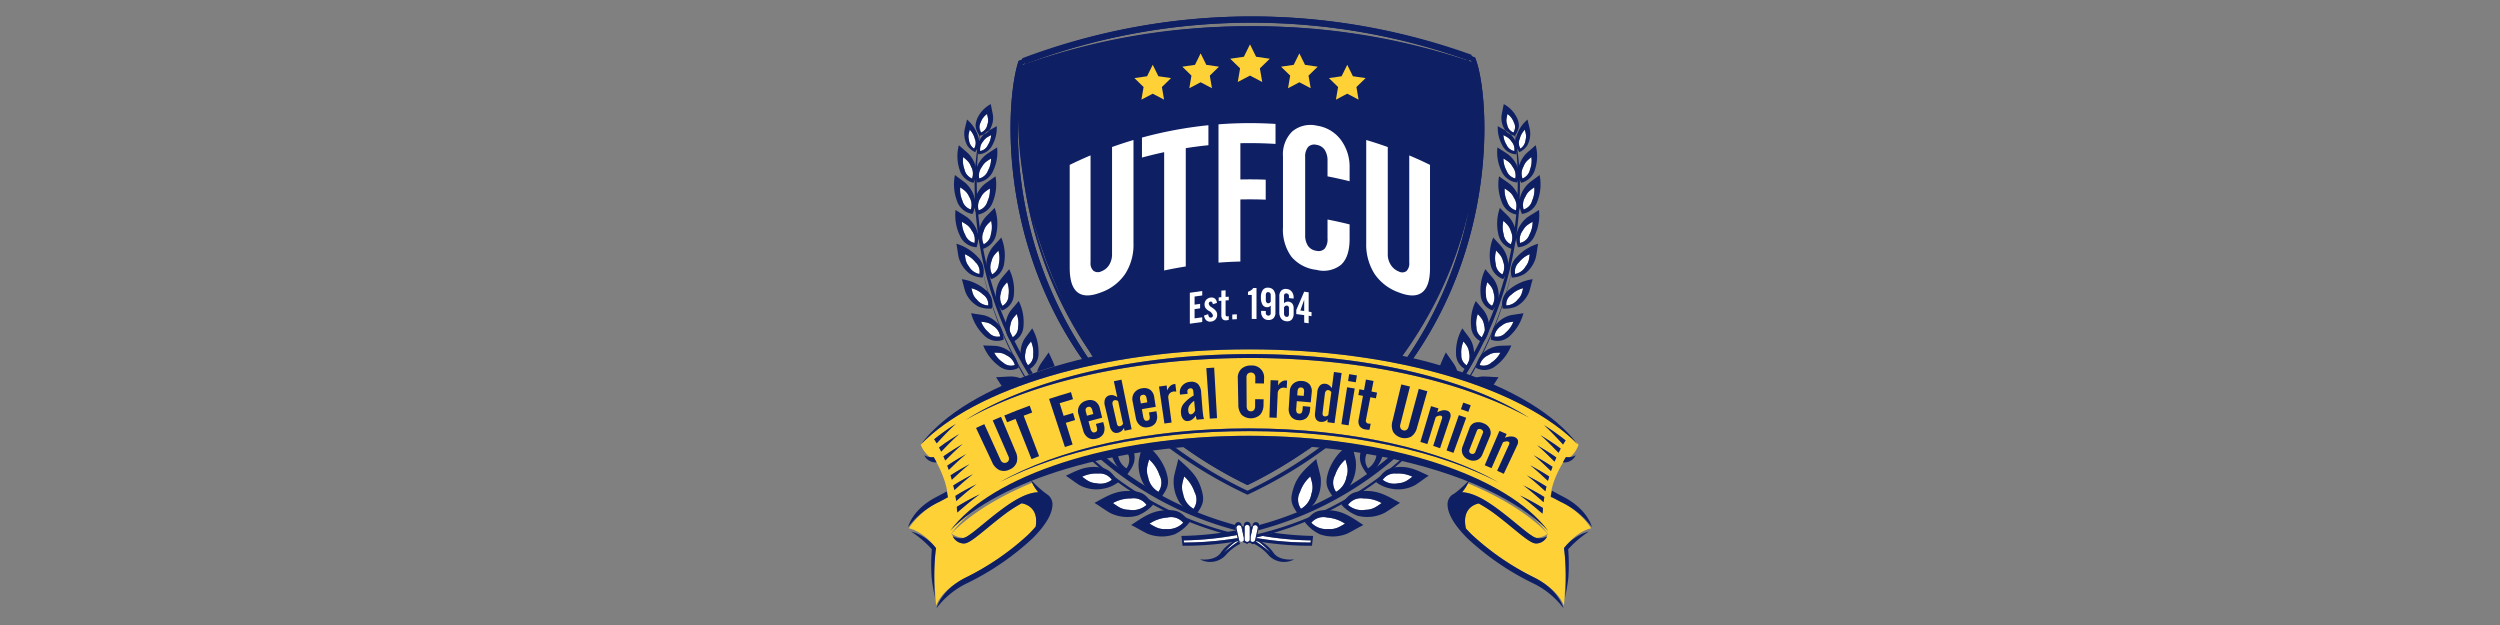 <svg id="Layer_1" data-name="Layer 1" xmlns="http://www.w3.org/2000/svg" viewBox="0 0 400 100"><rect x="0" y="0" width="400" height="100" fill="#808080" stroke="none"/><defs><style>.cls-1{fill:#fff;}.cls-2{fill:#0e1f64;}.cls-3{fill:#fed237;}</style></defs><title>Untitled-1</title><path class="cls-1" d="M209.934,77.297c-0.069-.347-0.172-0.69-0.277-1.065a5.774,5.774,0,0,0-1.655,2.494,2.524,2.524,0,0,0,.158,2.682,3.371,3.371,0,0,0,1.664-2.395A3.139,3.139,0,0,0,209.934,77.297Z"/><path class="cls-1" d="M183.93,83.787c0.336,0.196.643,0.382,0.96,0.536a3.139,3.139,0,0,0,1.689.324,3.372,3.372,0,0,0,2.736-1.009,2.522,2.522,0,0,0-2.555-.827A5.782,5.782,0,0,0,183.93,83.787Z"/><path class="cls-1" d="M215.269,73.517a5.792,5.792,0,0,0-1.654,2.495,2.522,2.522,0,0,0,.158,2.681,3.369,3.369,0,0,0,1.664-2.394,3.141,3.141,0,0,0,.11-1.716C215.479,74.236,215.374,73.892,215.269,73.517Z"/><path class="cls-1" d="M178.067,80.491c0.319,0.223.609,0.434,0.914,0.613a3.147,3.147,0,0,0,1.656.463,3.373,3.373,0,0,0,2.81-.78,2.524,2.524,0,0,0-2.48-1.034A5.781,5.781,0,0,0,178.067,80.491Z"/><path class="cls-1" d="M175.724,75.771a5.147,5.147,0,0,0-2.582.504c0.276,0.206.528,0.4,0.792,0.568a2.894,2.894,0,0,0,1.454.473,2.994,2.994,0,0,0,2.502-.544A2.311,2.311,0,0,0,175.724,75.771Z"/><path class="cls-1" d="M191.125,78.726a5.785,5.785,0,0,0-1.655-2.494c-0.105.375-.209,0.718-0.277,1.065a3.14,3.14,0,0,0,.11,1.716,3.369,3.369,0,0,0,1.664,2.395A2.526,2.526,0,0,0,191.125,78.726Z"/><path class="cls-1" d="M185.511,76.012a5.783,5.783,0,0,0-1.654-2.495c-0.105.375-.209,0.719-0.277,1.065a3.142,3.142,0,0,0,.11,1.716,3.369,3.369,0,0,0,1.664,2.394A2.522,2.522,0,0,0,185.511,76.012Z"/><path class="cls-1" d="M223.402,75.771a2.311,2.311,0,0,0-2.166,1,2.993,2.993,0,0,0,2.502.544,2.893,2.893,0,0,0,1.453-.473c0.265-.168.517-0.362,0.793-0.568A5.147,5.147,0,0,0,223.402,75.771Z"/><path class="cls-1" d="M214.236,84.323c0.318-.153.624-0.339,0.961-0.536a5.785,5.785,0,0,0-2.83-.976,2.522,2.522,0,0,0-2.556.827,3.371,3.371,0,0,0,2.735,1.009A3.137,3.137,0,0,0,214.236,84.323Z"/><path class="cls-1" d="M218.489,81.567a3.147,3.147,0,0,0,1.656-.463c0.305-.179.594-0.39,0.914-0.613a5.781,5.781,0,0,0-2.9-.738,2.521,2.521,0,0,0-2.478,1.034A3.369,3.369,0,0,0,218.489,81.567Z"/><path class="cls-1" d="M158.543,37.468a4.242,4.242,0,0,0,.039-2.135c-0.208.197-.403,0.375-0.579,0.567a2.525,2.525,0,0,0-.615,1.108,2.453,2.453,0,0,0,.005,2.076A2.024,2.024,0,0,0,158.543,37.468Z"/><path class="cls-1" d="M154.291,30.452c-0.201-.166-0.42-0.314-0.653-0.481a4.237,4.237,0,0,0,.34,2.109,2.024,2.024,0,0,0,1.364,1.439,2.451,2.451,0,0,0-.286-2.056A2.529,2.529,0,0,0,154.291,30.452Z"/><path class="cls-1" d="M158.084,27.285a3.931,3.931,0,0,0,.491-1.924c-0.235.144-.452,0.273-0.656,0.417a2.509,2.509,0,0,0-.801.901,2.26,2.26,0,0,0-.437,1.878A2.018,2.018,0,0,0,158.084,27.285Z"/><path class="cls-1" d="M154.6,35.908c-0.215-.147-0.444-0.277-0.692-0.421a4.239,4.239,0,0,0,.522,2.071,2.027,2.027,0,0,0,1.486,1.314,2.45,2.45,0,0,0-.465-2.023A2.519,2.519,0,0,0,154.6,35.908Z"/><path class="cls-1" d="M157.981,32.253a4.229,4.229,0,0,0,.398-2.098c-0.238.16-.46,0.302-0.666,0.462a2.505,2.505,0,0,0-.792.989,2.449,2.449,0,0,0-.345,2.047A2.022,2.022,0,0,0,157.981,32.253Z"/><path class="cls-1" d="M155.161,20.759c-0.059.22-.117,0.424-0.157,0.628a2.084,2.084,0,0,0,.031,1.004,1.885,1.885,0,0,0,.812,1.386,1.68,1.68,0,0,0,.119-1.573A3.264,3.264,0,0,0,155.161,20.759Z"/><path class="cls-1" d="M154.372,40.672c0.037,0.284.067,0.546,0.118,0.801a2.517,2.517,0,0,0,.535,1.149,2.45,2.45,0,0,0,1.683,1.216,2.022,2.022,0,0,0-.632-1.879A4.222,4.222,0,0,0,154.372,40.672Z"/><path class="cls-1" d="M158.871,52.117a2.326,2.326,0,0,0-1.11-.535c-0.247-.05-0.502-0.077-0.779-0.111a4.165,4.165,0,0,0,1.225,1.734,1.864,1.864,0,0,0,1.82.626A2.416,2.416,0,0,0,158.871,52.117Z"/><path class="cls-1" d="M161.023,56.844a2.336,2.336,0,0,0-1.166-.4c-0.251-.019-0.508-0.016-0.786-0.017a4.174,4.174,0,0,0,1.421,1.576,1.865,1.865,0,0,0,1.882.403A2.425,2.425,0,0,0,161.023,56.844Z"/><path class="cls-1" d="M157.29,47.134a4.155,4.155,0,0,0-1.861-1.02c0.066,0.27.12,0.521,0.198,0.761a2.323,2.323,0,0,0,.657,1.042,2.42,2.42,0,0,0,1.833.954A1.863,1.863,0,0,0,157.29,47.134Z"/><path class="cls-1" d="M157.3,22.629a1.884,1.884,0,0,0-.466,1.538,1.684,1.684,0,0,0,1.236-.98,3.264,3.264,0,0,0,.513-1.572c-0.201.106-.39,0.202-0.566,0.311A2.096,2.096,0,0,0,157.3,22.629Z"/><path class="cls-1" d="M154.699,25.638c-0.18-.173-0.377-0.331-0.588-0.508a3.929,3.929,0,0,0,.208,1.975,2.019,2.019,0,0,0,1.206,1.461,2.263,2.263,0,0,0-.163-1.921A2.5,2.5,0,0,0,154.699,25.638Z"/><path class="cls-1" d="M157.976,19.944a1.904,1.904,0,0,0,.093-1.028c-0.033-.219-0.087-0.44-0.142-0.68a2.779,2.779,0,0,0-1.006,1.317,1.585,1.585,0,0,0-.074,1.388c0.035-.177.064-0.356,0.1-0.532-0.031.187-.057,0.376-0.086,0.564,0.03,0.072.063,0.146,0.103,0.227A1.633,1.633,0,0,0,157.976,19.944Z"/><path class="cls-1" d="M160.399,48.931a1.864,1.864,0,0,0,.963-1.666,4.154,4.154,0,0,0-.215-2.111c-0.186.207-.36,0.394-0.514,0.594a2.331,2.331,0,0,0-.486,1.132A2.422,2.422,0,0,0,160.399,48.931Z"/><path class="cls-1" d="M165.313,56.729a4.158,4.158,0,0,0-.347-2.093c-0.174.218-.335,0.417-0.476,0.625a2.344,2.344,0,0,0-.414,1.162,2.67,2.67,0,0,0,.153,1.643c0.077,0.129.153,0.258,0.231,0.386A1.861,1.861,0,0,0,165.313,56.729Z"/><path class="cls-1" d="M158.743,43.903a2.023,2.023,0,0,0,1.067-1.671,4.228,4.228,0,0,0-.067-2.135c-0.198.208-.383,0.395-0.55,0.595a2.534,2.534,0,0,0-.56,1.138A2.454,2.454,0,0,0,158.743,43.903Z"/><path class="cls-1" d="M162.892,52.359a4.166,4.166,0,0,0-.215-2.111c-0.186.207-.361,0.394-0.514,0.595a2.327,2.327,0,0,0-.486,1.132,5.344,5.344,0,0,0-.104.982q0.228,0.497.466,0.993A1.867,1.867,0,0,0,162.892,52.359Z"/><path class="cls-1" d="M201.202,86.113a49.569,49.569,0,0,0,8.493.691c0.014-.119.027-0.235,0.04-0.342a50.179,50.179,0,0,1-7.728-.716c-0.31.079-.619,0.162-0.929,0.235l-0.023.105C201.08,86.091,201.201,86.114,201.202,86.113Z"/><path class="cls-1" d="M189.432,86.804a52.511,52.511,0,0,0,8.587-.71l-0.108-.484a52.101,52.101,0,0,1-8.519.853C189.406,86.569,189.419,86.686,189.432,86.804Z"/><path class="cls-1" d="M199.551,83.98a0.413,0.413,0,0,0-.413.413v1.736l0.006,0.255a0.35,0.35,0,0,0,.066.143,0.411,0.411,0,0,0,.657.032,0.267,0.267,0,0,0,.089-0.148l0.009-.414V84.393A0.413,0.413,0,0,0,199.551,83.98Z"/><path class="cls-1" d="M198.146,84.037a0.414,0.414,0,0,0-.314.493l0.413,1.857a0.412,0.412,0,0,0,.769.099V86.036l-0.376-1.686A0.412,0.412,0,0,0,198.146,84.037Z"/><path class="cls-1" d="M200.828,86.387l0.414-1.857a0.413,0.413,0,0,0-.807-0.18l-0.337,1.516v0.649a0.209,0.209,0,0,1-.003.027A0.411,0.411,0,0,0,200.828,86.387Z"/><path class="cls-1" d="M197.733,86.646a9.2,9.2,0,0,0-1.876,1.744,19.733,19.733,0,0,1,2.283-1.754l-0.046-.048C197.974,86.608,197.854,86.626,197.733,86.646Z"/><path class="cls-1" d="M203.221,88.39a9.294,9.294,0,0,0-1.894-1.757c-0.111-.018-0.222-0.035-0.333-0.054l-0.055.057A19.737,19.737,0,0,1,203.221,88.39Z"/><path class="cls-1" d="M240.492,41.83a2.534,2.534,0,0,0-.56-1.138c-0.166-.2-0.351-0.387-0.55-0.595a4.233,4.233,0,0,0-.067,2.135,2.025,2.025,0,0,0,1.068,1.671A2.454,2.454,0,0,0,240.492,41.83Z"/><path class="cls-1" d="M242.418,43.839a2.455,2.455,0,0,0,1.684-1.216,2.524,2.524,0,0,0,.534-1.149c0.051-.255.081-0.517,0.118-0.801a4.227,4.227,0,0,0-1.704,1.288A2.024,2.024,0,0,0,242.418,43.839Z"/><path class="cls-1" d="M240.918,53.205a4.165,4.165,0,0,0,1.225-1.734c-0.277.034-.532,0.061-0.779,0.111a2.327,2.327,0,0,0-1.11.535,2.416,2.416,0,0,0-1.156,1.714A1.864,1.864,0,0,0,240.918,53.205Z"/><path class="cls-1" d="M238.98,46.88a2.333,2.333,0,0,0-.486-1.132c-0.153-.2-0.328-0.387-0.514-0.594a4.157,4.157,0,0,0-.215,2.111,1.863,1.863,0,0,0,.963,1.666A2.423,2.423,0,0,0,238.98,46.88Z"/><path class="cls-1" d="M238.633,58.004a4.166,4.166,0,0,0,1.421-1.576c-0.278 0-.534-0.003-0.786,0.017a2.338,2.338,0,0,0-1.166.4,2.426,2.426,0,0,0-1.351,1.562A1.864,1.864,0,0,0,238.633,58.004Z"/><path class="cls-1" d="M244.697,37.558a4.239,4.239,0,0,0,.522-2.071c-0.248.145-.477,0.274-0.692,0.421a2.517,2.517,0,0,0-.85.94,2.45,2.45,0,0,0-.466,2.023A2.025,2.025,0,0,0,244.697,37.558Z"/><path class="cls-1" d="M243.498,46.875c0.078-.24.132-0.491,0.198-0.761a4.159,4.159,0,0,0-1.861,1.02,1.863,1.863,0,0,0-.827,1.737,2.419,2.419,0,0,0,1.833-.954A2.324,2.324,0,0,0,243.498,46.875Z"/><path class="cls-1" d="M242.206,31.605a2.517,2.517,0,0,0-.794-0.989c-0.206-.16-0.427-0.302-0.665-0.462a4.225,4.225,0,0,0,.398,2.098,2.021,2.021,0,0,0,1.404,1.4A2.453,2.453,0,0,0,242.206,31.605Z"/><path class="cls-1" d="M235.051,56.422a2.34,2.34,0,0,0-.414-1.162c-0.141-.209-0.303-0.407-0.475-0.625a4.155,4.155,0,0,0-.348,2.093,1.861,1.861,0,0,0,.855,1.724c0.059-.084.109-0.164,0.153-0.241,0.01-.017.02-0.035,0.03-0.052A2.559,2.559,0,0,0,235.051,56.422Z"/><path class="cls-1" d="M241.11,21.925c-0.177-.11-0.365-0.205-0.567-0.311a3.264,3.264,0,0,0,.513,1.572,1.684,1.684,0,0,0,1.236.98,1.885,1.885,0,0,0-.466-1.538A2.099,2.099,0,0,0,241.11,21.925Z"/><path class="cls-1" d="M244.09,22.39a2.085,2.085,0,0,0,.031-1.004c-0.04-.204-0.098-0.407-0.156-0.628a3.256,3.256,0,0,0-.807,1.445,1.679,1.679,0,0,0,.119,1.573A1.885,1.885,0,0,0,244.09,22.39Z"/><path class="cls-1" d="M245.149,32.081a4.239,4.239,0,0,0,.339-2.109c-0.234.167-.452,0.315-0.653,0.481A2.528,2.528,0,0,0,244.07,31.463a2.455,2.455,0,0,0-.286,2.056A2.023,2.023,0,0,0,245.149,32.081Z"/><path class="cls-1" d="M241.207,25.778c-0.204-.145-0.42-0.274-0.655-0.417a3.931,3.931,0,0,0,.491,1.924,2.018,2.018,0,0,0,1.403,1.272,2.26,2.26,0,0,0-.437-1.878A2.51,2.51,0,0,0,241.207,25.778Z"/><path class="cls-1" d="M244.807,27.106a3.925,3.925,0,0,0,.208-1.975c-0.211.176-.407,0.335-0.588,0.508a2.487,2.487,0,0,0-.663,1.007,2.259,2.259,0,0,0-.164,1.921A2.02,2.02,0,0,0,244.807,27.106Z"/><path class="cls-1" d="M237.449,51.975a2.327,2.327,0,0,0-.486-1.132c-0.154-.2-0.328-0.388-0.514-0.595a4.168,4.168,0,0,0-.215,2.111,1.868,1.868,0,0,0,.854,1.591q0.239-.496.467-0.994A5.352,5.352,0,0,0,237.449,51.975Z"/><path class="cls-1" d="M241.738,37.008a2.523,2.523,0,0,0-.615-1.108c-0.176-.192-0.371-0.37-0.579-0.567a4.24,4.24,0,0,0,.039,2.135,2.025,2.025,0,0,0,1.15,1.616A2.455,2.455,0,0,0,241.738,37.008Z"/><path class="cls-1" d="M242.279,20.942a1.586,1.586,0,0,0-.075-1.388,2.777,2.777,0,0,0-1.006-1.317c-0.055.24-.109,0.461-0.142,0.68a1.891,1.891,0,0,0,.095,1.028,1.629,1.629,0,0,0,1.01,1.256c0.041-.082.074-0.155,0.104-0.227-0.029-.188-0.055-0.377-0.086-0.564C242.216,20.586,242.245,20.765,242.279,20.942Z"/><path class="cls-2" d="M236.006,9.197c-0.164-.06-0.329-0.117-0.495-0.175-0.034-.095-0.068-0.187-0.103-0.272a104.021,104.021,0,0,0-71.827.561q-0.037.113-.073,0.234c-0.177.067-.354,0.134-0.53,0.202-2.033,6.015-3.448,28.366,10.264,47.832,0.314-.082.633-0.162,0.954-0.242l-0.045.011a65.166,65.166,0,0,1-11.293-36.466q0.003-.872.031-1.693a57.191,57.191,0,0,0,.835,9.183,65.488,65.488,0,0,0,10.51,27.717q0.478,0.811.953,1.579c2.665-.597,27.984-5.989,48.999-0.47a63.365,63.365,0,0,0,10.798-23.402A63.21,63.21,0,0,1,224.982,57.43l0.905,0.237C240.126,37.527,238.136,14.266,236.006,9.197Zm-70.876,25.544a83.878,83.878,0,0,0,4.883,13.298A65.64,65.64,0,0,1,165.13,34.741ZM200.234,4.217A106.791,106.791,0,0,0,163.611,10.38l0.013-.079a104.032,104.032,0,0,1,71.784-.545c0.017,0.041.033,0.087,0.05,0.13A107.586,107.586,0,0,0,200.234,4.217Z"/><path class="cls-2" d="M188.46,70.503l0.043,0.03c-0.145.014-.289,0.026-0.434,0.04a70.128,70.128,0,0,0,11.362,6.956c0.022,0.011.069,0.03,0.165,0.074,0.079-.034.141-0.063,0.164-0.074a71.577,71.577,0,0,0,8.253-4.753c0.977-.624,2.012-1.336,3.091-2.143A105.061,105.061,0,0,0,188.46,70.503Z"/><path class="cls-3" d="M249.734,80.305c-0.329-.171-0.649-0.342-0.964-0.512l-0.651-.23c0-.041.003-0.082,0.004-0.123l-0.009-.005c0.003-.016.008-0.032,0.011-0.048,0.121-2.815,2.5-6.26,2.5-6.26a0.781,0.781,0,0,0,.772-0.136,4.58,4.58,0,0,0,1.178-1.853c-8.694-8.959-29.077-15.241-52.692-15.241-23.614,0-43.88,6.282-52.574,15.241a4.841,4.841,0,0,0,1.295,1.853,0.781,0.781,0,0,0,.772.136s2.11,3.406,2.243,6.213c0.014,0.073.029,0.147,0.042,0.22-0.452.247-.914,0.496-1.394,0.745a12.192,12.192,0,0,0-4.855,4.222c2.49,0.554,4.349,3.176,4.349,3.176-0.553,3.154.018,9.207,0.018,9.207,0.032-.057.679-2.402,4.62-4.445a42.043,42.043,0,0,0,10.153-6.957c0.44-.431.82-0.848,1.154-1.247,0.554-3.165-1.825-3.672-2.247-3.737a23.25,23.25,0,0,0-3.176,2.111c-2.014,1.54-3.858,3.225-5.061,3.954a3.493,3.493,0,0,1-.574.285,0.83,0.83,0,0,1-.109.035,1.39,1.39,0,0,1-.321.05c-0.023,0-.047-0.004-0.07-0.006-1.203.008-1.924-1.591-1.924-1.591,6.574-8.832,25.311-15.648,47.664-15.635,22.352,0.013,41.204,6.823,47.768,15.662,0,0-.599,1.572-1.802,1.563-0.023.002-.047,0.006-0.07,0.006a1.335,1.335,0,0,1-.32-0.05,0.855,0.855,0,0,1-.11-0.034,3.526,3.526,0,0,1-.573-0.285c-1.203-.729-3.046-2.414-5.061-3.954a23.353,23.353,0,0,0-3.126-2.085c-0.677.145-2.744,0.853-2.048,4.001,0.271,0.31.571,0.629,0.905,0.957A42.015,42.015,0,0,0,245.603,92.466c3.941,2.043,4.588,4.388,4.62,4.444,0,0,.572-6.052.017-9.206,0,0,1.859-2.623,4.35-3.176A12.188,12.188,0,0,0,249.734,80.305Zm0.762-9.835c-0.137.206-.274,0.421-0.408,0.647-0.554-.606-2.144-2.326-3.06-3.105A34.512,34.512,0,0,1,250.496,70.47Zm-0.786,1.313q-0.174.319-.342,0.66c-0.687-.722-2.064-2.142-2.893-2.824C246.476,69.619,248.717,70.985,249.711,71.783Zm-0.698,1.416c-0.098.217-.192,0.437-0.286,0.662-0.732-.741-2.014-2.01-2.802-2.635C245.924,71.226,247.941,72.41,249.013,73.199ZM248.399,74.689c-0.082.221-.162,0.447-0.24,0.674-0.752-.735-2.009-1.933-2.786-2.53C245.373,72.833,247.296,73.92,248.399,74.689ZM199.589,56.655c14.126-.061,27.017,2.223,36.78,6.028a49.772,49.772,0,0,1,8.318,4.164,55.505,55.505,0,0,0-6.735-3.144c-10.143-4.047-23.656-6.486-38.487-6.422-18.343.079-34.637,3.971-45.013,9.947C164.375,60.911,180.881,56.735,199.589,56.655ZM149.466,70.284a34.515,34.515,0,0,1,3.467-2.458c-0.916.78-2.505,2.498-3.06,3.105Q149.672,70.593,149.466,70.284Zm0.786,1.313c0.993-.798,3.234-2.164,3.234-2.164-0.829.682-2.206,2.102-2.893,2.824C150.48,72.031,150.367,71.81,150.252,71.597Zm0.984,2.079q-0.141-.339-0.287-0.662c1.072-.79,3.088-1.973,3.088-1.973C153.249,71.666,151.967,72.935,151.236,73.676Zm0.326,0.827c1.103-.769,3.027-1.856,3.027-1.856-0.778.597-2.034,1.796-2.786,2.531C151.725,74.95,151.645,74.724,151.562,74.503Zm0.526,1.553c1.117-.751,3.052-1.802,3.052-1.802-0.793.589-2.083,1.782-2.846,2.502Q152.198,76.408,152.089,76.056Zm0.441,1.608c1.115-.735,3.163-1.803,3.163-1.803-0.842.603-2.24,1.86-2.995,2.552Q152.621,78.043,152.529,77.664Zm0.342,1.672c1.068-.715,3.373-1.868,3.373-1.868-0.939.649-2.569,2.082-3.252,2.693Q152.941,79.756,152.871,79.336Zm0.304,2.66-0.058-.433c-0.008-.152-0.018-0.309-0.029-0.466a35.167,35.167,0,0,1,3.708-2.022C155.57,79.893,153.175,81.996,153.175,81.996ZM199.887,68.981c-16.021-.009-30.349,3.159-39.889,8.147,9.206-5.228,23.649-8.592,39.889-8.582,16.246,0.009,30.687,3.391,39.887,8.632C230.239,72.177,215.912,68.991,199.887,68.981Zm46.957,12.768L246.788,82.181s-2.396-2.103-3.623-2.92a35.054,35.054,0,0,1,3.71,2.022C246.863,81.441,246.852,81.596,246.845,81.749Zm0.126-1.402c-0.684-.61-2.313-2.044-3.253-2.693,0,0,2.305,1.154,3.373,1.868Q247.021,79.942,246.97,80.347Zm0.294-1.748c-0.754-.693-2.152-1.949-2.995-2.552,0,0,2.049,1.068,3.163,1.803Q247.341,78.228,247.264,78.599Zm0.403-1.658c-0.761-.72-2.052-1.913-2.846-2.502,0,0,1.934,1.051,3.052,1.802Q247.764,76.593,247.667,76.941Z"/><path class="cls-3" d="M154.218,86.067V86.05l0.006,0.001V86.051a1.667,1.667,0,0,0,.529-0.24,12.019,12.019,0,0,0,1.088-.772c0.845-.655,1.893-1.546,3.025-2.448,2.277-1.798,4.838-3.677,7.092-3.825,0.056-.003.111-0.004,0.167-0.005a5.905,5.905,0,0,1-.981-1.514c-5.513,2.276-9.945,5.056-12.92,8.118A3.842,3.842,0,0,0,154.218,86.067Z"/><path class="cls-3" d="M233.93,78.761c0.038,0.001.076,0.001,0.112,0.003,2.254,0.148,4.816,2.027,7.093,3.826,1.132,0.901,2.179,1.793,3.025,2.448a11.909,11.909,0,0,0,1.088.773,1.64,1.64,0,0,0,.529.239V86.05l0.006-0v0.017a3.423,3.423,0,0,0,1.873-.675c-2.942-3.035-7.33-5.791-12.787-8.056A5.696,5.696,0,0,1,233.93,78.761Z"/><path class="cls-2" d="M149.771,96.921c-0.008.012-.015,0.022,0,0h0Z"/><path class="cls-2" d="M250.223,96.91c0.04,0.059,0-.001,0,0h0Z"/><path class="cls-2" d="M254.59,84.528c0.039,0.058,0-.001,0,0h0Z"/><path class="cls-2" d="M145.41,84.528c0-.001-0.04.058,0,0h0Z"/><path class="cls-2" d="M198.04,86.091a52.5,52.5,0,0,1-8.608.714c-0.013-.119-0.027-0.235-0.04-0.342a52.116,52.116,0,0,0,8.566-.861c-0.012-.063-0.153-0.554-0.175-0.744a51.826,51.826,0,0,1-8.769.891c0.049,0.177.16,1.397,0.207,1.574a51.033,51.033,0,0,0,8.957-.749C198.109,86.393,198.097,86.26,198.04,86.091Z"/><path class="cls-2" d="M223.246,73.267q-0.456-.105-0.912-0.207a54.565,54.565,0,0,1-20.877,10.948c0.007,0.039-.086.61-0.134,0.838A54.756,54.756,0,0,0,223.246,73.267Z"/><path class="cls-2" d="M233.887,59.756c0.213,0.069.425,0.139,0.638,0.212,0.467-.762.923-1.537,1.359-2.329a57.753,57.753,0,0,0,7.294-29.182c-0.003-.213-0.01-0.425-0.016-0.637a52.8,52.8,0,0,0-.983-7.409,56.938,56.938,0,0,1-6.622,36.514Q234.756,58.375,233.887,59.756Z"/><path class="cls-2" d="M235.29,60.242q0.338-.577.663-1.165a58.886,58.886,0,0,0,6.498-18.445,58.913,58.913,0,0,1-6.408,17.927q-0.454.823-.931,1.621C235.172,60.2,235.231,60.22,235.29,60.242Z"/><path class="cls-2" d="M224.152,73.491A53.114,53.114,0,0,1,201.152,85.471c-0.013.069-.07,0.412-0.08,0.512A53.168,53.168,0,0,0,224.518,73.591C224.396,73.558,224.275,73.523,224.152,73.491Z"/><path class="cls-2" d="M231.416,59.02c0.024-.059.048-0.117,0.073-0.177,0.064,0.085.122,0.166,0.184,0.247q0.766,0.214,1.528.448a4.083,4.083,0,0,0-.454-1.112c-0.441-.7-0.953-1.342-1.4-2.04a21.321,21.321,0,0,0-1.023,2.338Q230.872,58.87,231.416,59.02Z"/><path class="cls-2" d="M241.676,53.648a7.521,7.521,0,0,0,2.075-3.539c-0.697.135-1.399,0.197-2.092,0.337a4.564,4.564,0,0,0-2.545,1.787,4.502,4.502,0,0,0-.57,2.104A2.83,2.83,0,0,0,241.676,53.648Zm-0.758-.443a1.864,1.864,0,0,1-1.82.626,2.416,2.416,0,0,1,1.156-1.714,2.327,2.327,0,0,1,1.11-.535c0.247-.05.502-0.077,0.779-0.111A4.165,4.165,0,0,1,240.918,53.205Z"/><path class="cls-2" d="M245.57,37.646a7.529,7.529,0,0,0,.666-4.052c-0.606.408-1.244,0.753-1.847,1.165a4.888,4.888,0,0,0-1.745,2.664c-0.016.072-.025,0.143-0.035,0.214a4.919,4.919,0,0,0-1.094-2.826c-0.493-.537-1.035-1.018-1.534-1.553a7.511,7.511,0,0,0-.269,4.098,3.07,3.07,0,0,0,2.194,2.474,4.918,4.918,0,0,0,.682-1.72,6.158,6.158,0,0,0,.284,1.448A3.07,3.07,0,0,0,245.57,37.646Zm-3.837,1.439a2.025,2.025,0,0,1-1.15-1.616,4.24,4.24,0,0,1-.039-2.135c0.208,0.197.403,0.375,0.579,0.567a2.523,2.523,0,0,1,.615,1.108A2.455,2.455,0,0,1,241.733,39.084Zm3.486-3.598a4.239,4.239,0,0,1-.522,2.071,2.025,2.025,0,0,1-1.486,1.314,2.45,2.45,0,0,1,.466-2.023,2.517,2.517,0,0,1,.85-0.94C244.741,35.761,244.97,35.631,245.219,35.487Z"/><path class="cls-2" d="M245.748,41.151c0.145-.714.214-1.436,0.354-2.153a7.529,7.529,0,0,0-3.474,2.191,3.071,3.071,0,0,0-.711,3.229,4.309,4.309,0,0,0,2.057-.622A4.888,4.888,0,0,0,245.748,41.151Zm-1.112.322a2.524,2.524,0,0,1-.534,1.149,2.455,2.455,0,0,1-1.684,1.216,2.024,2.024,0,0,1,.632-1.879,4.227,4.227,0,0,1,1.704-1.288C244.717,40.956,244.687,41.218,244.636,41.473Z"/><path class="cls-2" d="M244.661,46.711c0.218-.672.359-1.363,0.571-2.04a7.502,7.502,0,0,0-3.751,1.661,2.831,2.831,0,0,0-1.04,3.034,4.504,4.504,0,0,0,2.157-.328A4.571,4.571,0,0,0,244.661,46.711Zm-0.965-.597c-0.066.27-.12,0.521-0.198,0.761a2.324,2.324,0,0,1-.657,1.042,2.419,2.419,0,0,1-1.833.954,1.863,1.863,0,0,1,.827-1.737A4.159,4.159,0,0,1,243.696,46.114Z"/><path class="cls-2" d="M235.227,54.246c-0.394-.587-0.849-1.125-1.25-1.71a7.505,7.505,0,0,0-1.014,3.976,2.832,2.832,0,0,0,1.743,2.693,4.505,4.505,0,0,0,1.075-1.898A4.567,4.567,0,0,0,235.227,54.246Zm-0.559,4.207a1.861,1.861,0,0,1-.855-1.724,4.155,4.155,0,0,1,.348-2.093c0.173,0.218.334,0.417,0.475,0.625a2.34,2.34,0,0,1,.414,1.162A2.421,2.421,0,0,1,234.668,58.453Z"/><path class="cls-2" d="M246.027,32.093a7.531,7.531,0,0,0,.308-4.096c-0.568.459-1.173,0.86-1.736,1.322a4.939,4.939,0,0,0-1.469,2.582,4.937,4.937,0,0,0-1.512-2.424c-0.576-.446-1.192-0.83-1.773-1.272a7.532,7.532,0,0,0,.423,4.085,3.071,3.071,0,0,0,2.579,2.068,7.759,7.759,0,0,0,.327-1.122,8.704,8.704,0,0,0,.334.998A3.071,3.071,0,0,0,246.027,32.093Zm-3.477,1.56a2.021,2.021,0,0,1-1.404-1.4,4.225,4.225,0,0,1-.398-2.098c0.238,0.16.459,0.302,0.665,0.462a2.517,2.517,0,0,1,.794.989A2.453,2.453,0,0,1,242.55,33.653Zm2.599-1.572a2.023,2.023,0,0,1-1.364,1.439A2.455,2.455,0,0,1,244.07,31.463a2.528,2.528,0,0,1,.765-1.011c0.201-.166.419-0.314,0.653-0.481A4.239,4.239,0,0,1,245.149,32.081Z"/><path class="cls-2" d="M241.16,21.046a3.002,3.002,0,0,1,.558.461c0.219,0.096.45,0.171,0.68,0.246,0.645-1.141.827-1.564,0.379-2.772a4.956,4.956,0,0,0-2.18-2.328c-0.099.614-.257,1.219-0.35,1.83a3.502,3.502,0,0,0,.606,2.382C240.956,20.924,241.059,20.983,241.16,21.046Zm-0.009-1.101a1.891,1.891,0,0,1-.095-1.028c0.033-.219.087-0.44,0.142-0.68a2.777,2.777,0,0,1,1.006,1.317,1.62,1.62,0,0,1-.043,1.647A1.629,1.629,0,0,1,241.151,19.944Z"/><path class="cls-2" d="M239.018,44.697c-0.431-.561-0.919-1.068-1.357-1.628a7.499,7.499,0,0,0-.759,4.032,2.831,2.831,0,0,0,1.909,2.578,4.49,4.49,0,0,0,.953-1.962A4.573,4.573,0,0,0,239.018,44.697Zm-0.039,2.182a2.423,2.423,0,0,1-.252,2.051,1.863,1.863,0,0,1-.963-1.666,4.157,4.157,0,0,1,.215-2.111c0.186,0.207.361,0.394,0.514,0.594A2.333,2.333,0,0,1,238.98,46.88Z"/><path class="cls-2" d="M244.352,23.295a3.971,3.971,0,0,0,.449-2.469c-0.111-.571-0.278-1.124-0.395-1.696a5.727,5.727,0,0,0-1.771,2.625,4.585,4.585,0,0,0-.155.823,4.344,4.344,0,0,0-.764-1.072,2.112,2.112,0,0,1-.812-0.574c-0.018-.022-0.035-0.045-0.052-0.068-0.4-.229-0.809-0.44-1.206-0.68a5.734,5.734,0,0,0,.727,3.082,2.557,2.557,0,0,0,2.221,1.418,5.327,5.327,0,0,0,.151-0.937c0.094,0.18.212,0.375,0.355,0.602A3.151,3.151,0,0,0,244.352,23.295Zm-2.059.871a1.684,1.684,0,0,1-1.236-.98,3.264,3.264,0,0,1-.513-1.572c0.201,0.106.389,0.202,0.567,0.311a2.099,2.099,0,0,1,.717.703A1.885,1.885,0,0,1,242.293,24.166Zm1.797-1.776a1.885,1.885,0,0,1-.812,1.386,1.679,1.679,0,0,1-.119-1.573,3.256,3.256,0,0,1,.807-1.445c0.058,0.22.116,0.424,0.156,0.628A2.085,2.085,0,0,1,244.09,22.39Z"/><path class="cls-2" d="M245.629,27.028a6.875,6.875,0,0,0,.08-3.801c-0.51.48-1.058,0.908-1.561,1.391a4.837,4.837,0,0,0-1.225,2.405,4.82,4.82,0,0,0-1.587-2.295c-0.568-.406-1.17-0.751-1.744-1.152a6.884,6.884,0,0,0,.624,3.749,3.074,3.074,0,0,0,2.548,1.876A7.693,7.693,0,0,0,242.994,28.295a6.885,6.885,0,0,0,.384.956A3.071,3.071,0,0,0,245.629,27.028ZM242.445,28.557a2.018,2.018,0,0,1-1.403-1.272,3.931,3.931,0,0,1-.491-1.924c0.235,0.144.452,0.273,0.655,0.417a2.51,2.51,0,0,1,.801.901A2.26,2.26,0,0,1,242.445,28.557Zm2.362-1.451a2.02,2.02,0,0,1-1.206,1.461,2.259,2.259,0,0,1,.164-1.921,2.487,2.487,0,0,1,.663-1.007c0.18-.173.377-0.331,0.588-0.508A3.925,3.925,0,0,1,244.807,27.106Z"/><path class="cls-2" d="M237.488,49.792c-0.432-.561-0.919-1.069-1.357-1.628a7.503,7.503,0,0,0-.759,4.031,2.829,2.829,0,0,0,1.909,2.578,4.508,4.508,0,0,0,.954-1.961A4.575,4.575,0,0,0,237.488,49.792Zm-0.039,2.182a2.418,2.418,0,0,1-.253,2.051,1.865,1.865,0,0,1-.963-1.666,4.168,4.168,0,0,1,.215-2.111c0.186,0.207.361,0.394,0.514,0.595A2.327,2.327,0,0,1,237.449,51.975Z"/><path class="cls-2" d="M240.379,39.624c-0.465-.56-0.984-1.068-1.455-1.626a7.53,7.53,0,0,0-.473,4.079,3.07,3.07,0,0,0,2.068,2.58,4.325,4.325,0,0,0,.807-1.992A4.888,4.888,0,0,0,240.379,39.624Zm-0.446,1.068a2.534,2.534,0,0,1,.56,1.138,2.454,2.454,0,0,1-.109,2.074,2.025,2.025,0,0,1-1.068-1.671,4.233,4.233,0,0,1,.067-2.135C239.581,40.305,239.767,40.492,239.932,40.692Z"/><path class="cls-2" d="M226.43,77.609c0.741-.468,1.424-1.014,2.163-1.491-1.678-.785-2.975-1.522-4.892-1.392-1.981.134-2.53,0.947-3.53,2.41a5.495,5.495,0,0,0,2.446,1.054A5.662,5.662,0,0,0,226.43,77.609Zm-2.692-.294a2.993,2.993,0,0,1-2.502-.544,2.311,2.311,0,0,1,2.166-1,5.147,5.147,0,0,1,2.582.504c-0.276.206-.528,0.4-0.793,0.568A2.893,2.893,0,0,1,223.738,77.316Z"/><path class="cls-2" d="M220.288,72.599c-0.014.054-.026,0.109-0.042,0.165a2.995,2.995,0,0,1-1.354,2.174,2.314,2.314,0,0,1-.213-2.376c0.031-.11.064-0.214,0.1-0.315-0.335-.081-0.669-0.163-1.001-0.248-0.506,1.858.071,2.649,1.099,4.065a5.485,5.485,0,0,0,1.815-1.95,5.057,5.057,0,0,0,.569-1.295Q220.773,72.71,220.288,72.599Z"/><path class="cls-2" d="M208.764,83.52a6.473,6.473,0,0,0,2.413,1.966,6.192,6.192,0,0,0,4.348-.089c0.891-.429,1.724-0.956,2.614-1.394-1.781-1.162-3.137-2.211-5.303-2.353C210.599,81.502,210.073,81.981,208.764,83.52Zm1.047,0.118a2.522,2.522,0,0,1,2.556-.827,5.785,5.785,0,0,1,2.83.976c-0.337.196-.643,0.382-0.961,0.536a3.137,3.137,0,0,1-1.689.324A3.371,3.371,0,0,1,209.811,83.638Z"/><path class="cls-2" d="M217.194,82.515a6.185,6.185,0,0,0,4.325-.448c0.853-.501,1.642-1.095,2.492-1.605-1.871-1.011-3.311-1.944-5.48-1.908-2.24.038-2.727,0.559-3.904,2.2A6.483,6.483,0,0,0,217.194,82.515Zm-1.513-1.729a2.521,2.521,0,0,1,2.478-1.034,5.781,5.781,0,0,1,2.9.738c-0.319.223-.609,0.434-0.914,0.613a3.147,3.147,0,0,1-1.656.463A3.369,3.369,0,0,1,215.68,80.787Z"/><path class="cls-2" d="M216.428,71.62c-0.029-.003-0.058-0.007-0.087-0.011-0.074-.005-0.147-0.009-0.22-0.009a1.46,1.46,0,0,1-.454-0.09c-0.091-.015-0.182-0.029-0.274-0.045a8.612,8.612,0,0,0-2.786,3.8c-0.703,2.127-.372,2.759.788,4.412a6.478,6.478,0,0,0,2.509-1.843,6.187,6.187,0,0,0,1.004-4.23C216.777,72.935,216.595,72.281,216.428,71.62Zm-0.992,4.678a3.369,3.369,0,0,1-1.664,2.394,2.522,2.522,0,0,1-.158-2.681,5.792,5.792,0,0,1,1.654-2.495c0.106,0.375.21,0.719,0.278,1.065A3.141,3.141,0,0,1,215.437,76.298Z"/><path class="cls-2" d="M239.332,58.533a7.495,7.495,0,0,0,2.481-3.268c-0.708.05-1.412,0.029-2.117,0.086a4.577,4.577,0,0,0-2.741,1.471,4.514,4.514,0,0,0-.815,2.023A2.832,2.832,0,0,0,239.332,58.533Zm0.722-2.105a4.166,4.166,0,0,1-1.421,1.576,1.864,1.864,0,0,1-1.882.403,2.426,2.426,0,0,1,1.351-1.562,2.338,2.338,0,0,1,1.166-.4C239.52,56.425,239.776,56.428,240.055,56.428Z"/><path class="cls-2" d="M238.931,61.636c0.274-.404.54-0.834,0.833-1.287-0.828-.011-1.645-0.106-2.471-0.11a4.172,4.172,0,0,0-1.305.242A12.01,12.01,0,0,1,238.931,61.636Z"/><path class="cls-2" d="M207.783,82.392a6.478,6.478,0,0,0,2.508-1.843,6.183,6.183,0,0,0,1.005-4.23c-0.191-.971-0.491-1.911-0.692-2.882-1.573,1.432-2.927,2.483-3.609,4.543C206.291,80.107,206.622,80.738,207.783,82.392Zm0.219-3.666a5.774,5.774,0,0,1,1.655-2.494c0.105,0.375.208,0.718,0.277,1.065a3.139,3.139,0,0,1-.11,1.716,3.371,3.371,0,0,1-1.664,2.395A2.524,2.524,0,0,1,208.002,78.726Z"/><path class="cls-2" d="M163.87,60.306c0.057-.027.115-0.056,0.17-0.083-0.326-.548-0.648-1.101-0.958-1.666a58.909,58.909,0,0,1-6.408-17.927,58.889,58.889,0,0,0,6.498,18.445Q163.516,59.698,163.87,60.306Z"/><path class="cls-2" d="M174.646,73.235c-0.132.036-.264,0.072-0.395,0.109A51.946,51.946,0,0,0,196.052,85.439a3.54,3.54,0,0,1,.824-0.235A52.621,52.621,0,0,1,174.646,73.235Z"/><path class="cls-2" d="M176.416,72.763c-0.295.076-.59,0.151-0.884,0.23A54.345,54.345,0,0,0,197.756,84.837a1.971,1.971,0,0,1-.121-0.653,0.603,0.603,0,0,1,.032-0.174A54.335,54.335,0,0,1,176.416,72.763Z"/><path class="cls-2" d="M164.629,59.999c0.198-.091.419-0.174,0.621-0.263-0.563-.901-1.16-1.868-1.682-2.813a56.937,56.937,0,0,1-6.622-36.514,52.77,52.77,0,0,0-.983,7.409c-0.006.212-.012,0.424-0.016,0.637a57.755,57.755,0,0,0,7.294,29.182C163.679,58.429,164.164,59.239,164.629,59.999Z"/><path class="cls-2" d="M203.724,85.23a18.744,18.744,0,0,1-1.88.49,50.192,50.192,0,0,0,7.891.742c-0.014.106-.027,0.223-0.04,0.342a49.569,49.569,0,0,1-8.493-.691l-0.157-.028c-0.027.084-.094,0.348-0.133,0.48a50.986,50.986,0,0,0,8.993.758c0.047-.178.158-1.397,0.207-1.574A52.252,52.252,0,0,1,203.724,85.23Z"/><path class="cls-2" d="M168.762,58.602a23.377,23.377,0,0,0-.983-2.215c-0.448.697-.959,1.34-1.4,2.04a5.188,5.188,0,0,0-.46,1.096C167.089,59.14,167.806,58.877,168.762,58.602Z"/><path class="cls-2" d="M160.583,54.337a4.514,4.514,0,0,0-.569-2.104,4.569,4.569,0,0,0-2.546-1.787c-0.693-.14-1.396-0.202-2.092-0.337a7.527,7.527,0,0,0,2.075,3.539A2.83,2.83,0,0,0,160.583,54.337Zm-3.6-2.866c0.277,0.034.532,0.061,0.779,0.111a2.326,2.326,0,0,1,1.11.535,2.416,2.416,0,0,1,1.156,1.714,1.864,1.864,0,0,1-1.82-.626A4.165,4.165,0,0,1,156.982,51.472Z"/><path class="cls-2" d="M156.253,39.558a6.092,6.092,0,0,0,.284-1.448,4.916,4.916,0,0,0,.682,1.72,3.07,3.07,0,0,0,2.193-2.474,7.513,7.513,0,0,0-.269-4.098c-0.497.534-1.041,1.016-1.534,1.553a4.92,4.92,0,0,0-1.094,2.826c-0.01-.071-0.019-0.142-0.035-0.214a4.889,4.889,0,0,0-1.745-2.664c-0.602-.412-1.24-0.757-1.846-1.165a7.518,7.518,0,0,0,.667,4.052A3.069,3.069,0,0,0,156.253,39.558Zm1.134-2.55a2.525,2.525,0,0,1,.615-1.108c0.176-.192.371-0.37,0.579-0.567a4.242,4.242,0,0,1-.039,2.135,2.024,2.024,0,0,1-1.15,1.616A2.453,2.453,0,0,1,157.387,37.008Zm-2.788-1.1a2.519,2.519,0,0,1,.85.94,2.45,2.45,0,0,1,.465,2.023,2.027,2.027,0,0,1-1.486-1.314,4.239,4.239,0,0,1-.522-2.071C154.155,35.631,154.385,35.761,154.6,35.908Z"/><path class="cls-2" d="M155.153,43.796a4.31,4.31,0,0,0,2.057.622,3.07,3.07,0,0,0-.711-3.229,7.53,7.53,0,0,0-3.474-2.191c0.139,0.717.209,1.439,0.354,2.153A4.896,4.896,0,0,0,155.153,43.796Zm-0.78-3.124a4.222,4.222,0,0,1,1.704,1.288,2.022,2.022,0,0,1,.632,1.879,2.45,2.45,0,0,1-1.683-1.216,2.517,2.517,0,0,1-.535-1.149C154.439,41.218,154.409,40.956,154.372,40.672Z"/><path class="cls-2" d="M156.528,49.038a4.504,4.504,0,0,0,2.157.328,2.831,2.831,0,0,0-1.041-3.034,7.501,7.501,0,0,0-3.75-1.661c0.212,0.677.353,1.368,0.571,2.04A4.573,4.573,0,0,0,156.528,49.038Zm0.762-1.904a1.863,1.863,0,0,1,.827,1.737,2.42,2.42,0,0,1-1.833-.954,2.323,2.323,0,0,1-.657-1.042c-0.078-.24-0.132-0.491-0.198-0.761A4.155,4.155,0,0,1,157.29,47.134Z"/><path class="cls-2" d="M163.345,57.307a4.516,4.516,0,0,0,1.075,1.898,2.831,2.831,0,0,0,1.743-2.693,7.51,7.51,0,0,0-1.014-3.976c-0.401.585-.856,1.124-1.25,1.71A4.566,4.566,0,0,0,163.345,57.307Zm0.73-.885a2.344,2.344,0,0,1,.414-1.162c0.141-.209.303-0.407,0.476-0.625a4.158,4.158,0,0,1,.347,2.093,1.861,1.861,0,0,1-.855,1.724A2.421,2.421,0,0,1,164.075,56.422Z"/><path class="cls-2" d="M155.619,34.234a8.736,8.736,0,0,0,.334-0.998,7.73,7.73,0,0,0,.327,1.122,3.071,3.071,0,0,0,2.579-2.068,7.529,7.529,0,0,0,.423-4.085c-0.581.443-1.196,0.826-1.773,1.272a4.937,4.937,0,0,0-1.513,2.424,4.931,4.931,0,0,0-1.469-2.582c-0.563-.462-1.169-0.863-1.736-1.322a7.531,7.531,0,0,0,.308,4.096A3.071,3.071,0,0,0,155.619,34.234Zm1.302-2.628a2.505,2.505,0,0,1,.792-0.989c0.206-.16.427-0.302,0.666-0.462a4.229,4.229,0,0,1-.398,2.098,2.022,2.022,0,0,1-1.405,1.4A2.449,2.449,0,0,1,156.921,31.605Zm-3.283-1.634c0.234,0.167.452,0.315,0.653,0.481a2.529,2.529,0,0,1,.765,1.011,2.451,2.451,0,0,1,.286,2.056,2.024,2.024,0,0,1-1.364-1.439A4.237,4.237,0,0,1,153.638,29.972Z"/><path class="cls-2" d="M158.273,20.865a3.503,3.503,0,0,0,.606-2.382c-0.093-.611-0.251-1.216-0.351-1.83a4.957,4.957,0,0,0-2.18,2.328c-0.447,1.208-.266,1.63.379,2.772,0.23-.075.461-0.151,0.68-0.246a3.001,3.001,0,0,1,.557-0.461C158.067,20.983,158.17,20.924,158.273,20.865Zm-1.309.336a1.62,1.62,0,0,1-.043-1.647,2.779,2.779,0,0,1,1.006-1.317c0.056,0.24.109,0.461,0.142,0.68a1.904,1.904,0,0,1-.093,1.028A1.633,1.633,0,0,1,156.964,21.201Z"/><path class="cls-2" d="M159.362,47.717a4.491,4.491,0,0,0,.953,1.962,2.831,2.831,0,0,0,1.909-2.578,7.502,7.502,0,0,0-.759-4.032c-0.437.559-.926,1.067-1.355,1.628A4.567,4.567,0,0,0,159.362,47.717Zm1.271-1.969c0.154-.2.328-0.387,0.514-0.594a4.154,4.154,0,0,1,.215,2.111,1.864,1.864,0,0,1-.963,1.666,2.422,2.422,0,0,1-.253-2.051A2.331,2.331,0,0,1,160.633,45.748Z"/><path class="cls-2" d="M156.025,24.349c0.143-.227.26-0.421,0.355-0.602a5.311,5.311,0,0,0,.151.937,2.557,2.557,0,0,0,2.221-1.418,5.733,5.733,0,0,0,.727-3.082c-0.397.241-.807,0.451-1.206,0.68-0.018.023-.035,0.046-0.052,0.068a2.111,2.111,0,0,1-.812.574,4.34,4.34,0,0,0-.764,1.072,4.586,4.586,0,0,0-.155-0.823,5.729,5.729,0,0,0-1.771-2.625c-0.117.572-.284,1.125-0.395,1.696a3.973,3.973,0,0,0,.45,2.469A3.149,3.149,0,0,0,156.025,24.349Zm1.274-1.721a2.096,2.096,0,0,1,.717-0.703c0.177-.11.365-0.205,0.566-0.311a3.264,3.264,0,0,1-.513,1.572,1.684,1.684,0,0,1-1.236.98A1.884,1.884,0,0,1,157.3,22.629Zm-2.295-1.242c0.04-.204.098-0.407,0.157-0.628a3.264,3.264,0,0,1,.806,1.445,1.68,1.68,0,0,1-.119,1.573,1.885,1.885,0,0,1-.812-1.386A2.084,2.084,0,0,1,155.005,21.386Z"/><path class="cls-2" d="M155.748,29.251a7.079,7.079,0,0,0,.385-0.956,7.434,7.434,0,0,0,.229.908,3.073,3.073,0,0,0,2.547-1.876,6.883,6.883,0,0,0,.624-3.749c-0.573.401-1.176,0.746-1.744,1.152a4.82,4.82,0,0,0-1.587,2.295,4.835,4.835,0,0,0-1.225-2.405c-0.503-.483-1.051-0.911-1.56-1.391a6.865,6.865,0,0,0,.079,3.801A3.07,3.07,0,0,0,155.748,29.251Zm1.37-2.572a2.509,2.509,0,0,1,.801-0.901c0.204-.145.421-0.274,0.656-0.417a3.931,3.931,0,0,1-.491,1.924,2.018,2.018,0,0,1-1.403,1.272A2.26,2.26,0,0,1,157.118,26.679Zm-3.007-1.548c0.21,0.176.407,0.335,0.588,0.508a2.5,2.5,0,0,1,.664,1.007,2.263,2.263,0,0,1,.163,1.921,2.019,2.019,0,0,1-1.206-1.461A3.929,3.929,0,0,1,154.111,25.131Z"/><path class="cls-2" d="M160.891,52.812a4.508,4.508,0,0,0,.954,1.961,2.832,2.832,0,0,0,1.91-2.578,7.513,7.513,0,0,0-.76-4.031c-0.437.559-.925,1.067-1.357,1.628A4.579,4.579,0,0,0,160.891,52.812Zm1.272-1.969c0.154-.2.328-0.388,0.514-0.595a4.166,4.166,0,0,1,.215,2.111,1.865,1.865,0,0,1-.962,1.666,2.415,2.415,0,0,1-.254-2.051A2.327,2.327,0,0,1,162.163,50.843Z"/><path class="cls-2" d="M157.8,42.665a4.322,4.322,0,0,0,.807,1.992A3.07,3.07,0,0,0,160.675,42.077a7.52,7.52,0,0,0-.473-4.079c-0.471.558-.989,1.066-1.455,1.626A4.888,4.888,0,0,0,157.8,42.665Zm1.943-2.568a4.228,4.228,0,0,1,.067,2.135,2.023,2.023,0,0,1-1.067,1.671,2.454,2.454,0,0,1-.109-2.074,2.534,2.534,0,0,1,.56-1.138C159.361,40.492,159.545,40.305,159.744,40.097Z"/><path class="cls-2" d="M176.509,78.19a5.497,5.497,0,0,0,2.446-1.054c-1.001-1.463-1.549-2.276-3.53-2.41-1.917-.129-3.213.608-4.891,1.392,0.739,0.477,1.421,1.023,2.162,1.491A5.664,5.664,0,0,0,176.509,78.19Zm-2.574-1.347c-0.265-.168-0.516-0.362-0.792-0.568a5.147,5.147,0,0,1,2.582-.504,2.311,2.311,0,0,1,2.166,1,2.994,2.994,0,0,1-2.502.544A2.894,2.894,0,0,1,173.935,76.843Z"/><path class="cls-2" d="M181.235,71.619q-0.524.113-1.046,0.231a5.116,5.116,0,0,1,.258.712,2.313,2.313,0,0,1-.213,2.376,2.993,2.993,0,0,1-1.354-2.174,3.301,3.301,0,0,1-.112-0.584c-0.335.08-.671,0.156-1.005,0.239a5.312,5.312,0,0,0,.671,1.695,5.481,5.481,0,0,0,1.815,1.95c1.042-1.434,1.623-2.225,1.082-4.136C181.301,71.822,181.269,71.72,181.235,71.619Z"/><path class="cls-2" d="M186.29,81.65c-2.166.142-3.522,1.191-5.303,2.353,0.889,0.439,1.724.966,2.614,1.394a6.189,6.189,0,0,0,4.347.089,6.479,6.479,0,0,0,2.414-1.966C189.054,81.981,188.526,81.502,186.29,81.65Zm0.289,2.997a3.139,3.139,0,0,1-1.689-.324c-0.317-.153-0.624-0.339-0.96-0.536a5.782,5.782,0,0,1,2.83-.976,2.522,2.522,0,0,1,2.555.827A3.372,3.372,0,0,1,186.58,84.647Z"/><path class="cls-2" d="M184.501,80.756c-1.177-1.641-1.664-2.162-3.904-2.2-2.17-.037-3.61.897-5.48,1.908,0.849,0.51,1.638,1.104,2.491,1.605a6.185,6.185,0,0,0,4.325.448A6.477,6.477,0,0,0,184.501,80.756Zm-3.864.811a3.147,3.147,0,0,1-1.656-.463c-0.305-.179-0.594-0.39-0.914-0.613a5.781,5.781,0,0,1,2.9-.738,2.524,2.524,0,0,1,2.48,1.034A3.373,3.373,0,0,1,180.637,81.567Z"/><path class="cls-2" d="M183.495,71.25q-0.365.065-.733,0.119c-0.183.745-.395,1.481-0.544,2.235a6.187,6.187,0,0,0,1.005,4.23,6.475,6.475,0,0,0,2.508,1.843c1.161-1.653,1.492-2.284.788-4.412A9.072,9.072,0,0,0,183.495,71.25Zm1.86,7.443a3.369,3.369,0,0,1-1.664-2.394,3.142,3.142,0,0,1-.11-1.716c0.068-.346.172-0.69,0.277-1.065a5.783,5.783,0,0,1,1.654,2.495A2.522,2.522,0,0,1,185.354,78.693Z"/><path class="cls-2" d="M162.986,58.846a4.499,4.499,0,0,0-.815-2.023,4.577,4.577,0,0,0-2.741-1.471c-0.705-.057-1.409-0.035-2.117-0.086a7.496,7.496,0,0,0,2.481,3.268A2.832,2.832,0,0,0,162.986,58.846ZM159.857,56.444a2.336,2.336,0,0,1,1.166.4,2.425,2.425,0,0,1,1.351,1.562,1.865,1.865,0,0,1-1.882-.403,4.174,4.174,0,0,1-1.421-1.576C159.349,56.428,159.606,56.425,159.857,56.444Z"/><path class="cls-2" d="M163.358,60.558a4.433,4.433,0,0,0-1.524-.319c-0.827.005-1.644,0.099-2.472,0.11,0.341,0.527.645,1.024,0.97,1.484C160.99,61.56,163.022,60.728,163.358,60.558Z"/><path class="cls-2" d="M192.131,77.98c-0.681-2.06-2.037-3.111-3.609-4.543-0.2.971-.501,1.911-0.692,2.882a6.184,6.184,0,0,0,1.005,4.23,6.486,6.486,0,0,0,2.508,1.843C192.505,80.738,192.836,80.107,192.131,77.98ZM190.967,81.407a3.369,3.369,0,0,1-1.664-2.395,3.14,3.14,0,0,1-.11-1.716c0.068-.347.173-0.69,0.277-1.065a5.785,5.785,0,0,1,1.655,2.494A2.526,2.526,0,0,1,190.967,81.407Z"/><path class="cls-2" d="M250.407,95.673a39.647,39.647,0,0,0-.167-7.969,7.381,7.381,0,0,1,3.985-2.657,16.65,16.65,0,0,0-3.319,2.838,29.412,29.412,0,0,1,.025,4.583C250.802,93.736,250.407,95.673,250.407,95.673Z"/><path class="cls-2" d="M201.065,83.551a0.543,0.543,0,0,0-.648.411l-0.319,1.437V84.018a0.542,0.542,0,1,0-1.084,0v1.551l-0.358-1.606a0.542,0.542,0,1,0-1.058.236l0.543,2.437a2.621,2.621,0,0,1,1.416.421,0.427,0.427,0,0,1,.73-0.01,0.541,0.541,0,0,0,.647-0.411l0.543-2.437A0.542,0.542,0,0,0,201.065,83.551Zm-2.051,2.935a0.412,0.412,0,0,1-.769-0.099l-0.413-1.857a0.413,0.413,0,0,1,.806-0.18l0.376,1.686V86.486Zm0.95-.489-0.009.414a0.267,0.267,0,0,1-.089.148,0.411,0.411,0,0,1-.657-0.032,0.35,0.35,0,0,1-.066-0.143l-0.006-.255v-1.736a0.413,0.413,0,0,1,.826,0v1.605Zm1.278-1.467L200.828,86.387a0.411,0.411,0,0,1-.734.155,0.209,0.209,0,0,0,.003-0.027V85.866l0.337-1.516A0.413,0.413,0,0,1,201.242,84.53Z"/><path class="cls-2" d="M197.966,86.294l-0.179.144a5.603,5.603,0,0,0-2.444,1.977c-0.97,1.437-3.342,1.078-3.342,1.078a3.392,3.392,0,0,0,4.021-.567,7.749,7.749,0,0,1,2.428-1.924Zm-2.109,2.096a10.916,10.916,0,0,1,2.12-1.924l0.162,0.17A19.733,19.733,0,0,0,195.857,88.39Z"/><path class="cls-2" d="M203.735,88.415a5.603,5.603,0,0,0-2.444-1.977l-0.179-.144-0.483.708a7.763,7.763,0,0,1,2.428,1.924,3.391,3.391,0,0,0,4.02.567S204.705,89.852,203.735,88.415Zm-2.797-1.779,0.162-.17a10.914,10.914,0,0,1,2.12,1.924A19.737,19.737,0,0,0,200.938,86.636Z"/><path class="cls-2" d="M234.695,8.629a101.953,101.953,0,0,0-70.398.55,17.726,17.726,0,0,0-.52,2.084,109.707,109.707,0,0,1,71.536-.491A13.65,13.65,0,0,0,234.695,8.629Zm-70.424,1.617c0.008-.027.017-0.054,0.026-0.081a101.959,101.959,0,0,1,70.398-.551c0.016,0.041.032,0.085,0.049,0.128A109.843,109.843,0,0,0,164.271,10.246Z"/><path class="cls-2" d="M149.594,95.673a39.702,39.702,0,0,1,.166-7.969,7.378,7.378,0,0,0-3.984-2.657,16.659,16.659,0,0,1,3.318,2.838,29.446,29.446,0,0,0-.025,4.583C149.198,93.736,149.594,95.673,149.594,95.673Z"/><path class="cls-2" d="M167.78,79.277a1.803,1.803,0,0,0-.247-0.179,16.849,16.849,0,0,1-2.628-2.383,7.406,7.406,0,0,0,1.219,2.046c-0.056.001-.111,0.002-0.167,0.005-2.254.148-4.815,2.027-7.092,3.825-1.132.902-2.18,1.793-3.025,2.448a12.019,12.019,0,0,1-1.088.772,1.667,1.667,0,0,1-.529.24l-0.002.016h0l0.002-.016V86.05l-0.006-.001v0.017a2.639,2.639,0,0,1-1.783-.261,1.983,1.983,0,0,0,1.713,1.15c0.023,0.002.047,0.006,0.07,0.006a1.39,1.39,0,0,0,.321-0.05,0.83,0.83,0,0,0,.109-0.035,3.493,3.493,0,0,0,.574-0.285c1.203-.729,3.046-2.414,5.061-3.954a23.25,23.25,0,0,1,3.176-2.111c0.422,0.065,2.801.572,2.247,3.737-0.334.399-.714,0.816-1.154,1.247a42.043,42.043,0,0,1-10.153,6.957c-3.942,2.043-4.523,4.79-4.555,4.847l-0.031.055s0.012-.021.051-0.08a13.312,13.312,0,0,1,4.954-4.014,42.93,42.93,0,0,0,10.375-7.119c2.169-2.162,3.183-3.985,3.201-5.401A1.901,1.901,0,0,0,167.78,79.277Z"/><path class="cls-2" d="M250.158,97.312c-0.032-.056-0.614-2.803-4.555-4.846a42.015,42.015,0,0,1-10.153-6.957c-0.334-.328-0.634-0.647-0.905-0.957-0.696-3.148,1.371-3.856,2.048-4.001a23.353,23.353,0,0,1,3.126,2.085c2.015,1.54,3.858,3.225,5.061,3.954a3.526,3.526,0,0,0,.573.285,0.855,0.855,0,0,0,.11.034,1.335,1.335,0,0,0,.32.05c0.023,0,.047-0.003.07-0.006a1.981,1.981,0,0,0,1.713-1.149,2.639,2.639,0,0,1-1.783.261V86.049l-0.006 0v0.001a1.64,1.64,0,0,1-.529-0.239,11.909,11.909,0,0,1-1.088-.773c-0.846-.655-1.893-1.547-3.025-2.448-2.277-1.798-4.839-3.678-7.093-3.826-0.037-.002-0.075-0.002-0.112-0.003a7.417,7.417,0,0,0,1.22-2.047,16.495,16.495,0,0,1-2.479,2.274,1.838,1.838,0,0,0-.45.288,1.901,1.901,0,0,0-.612,1.478c0.018,1.415,1.032,3.239,3.201,5.401a42.919,42.919,0,0,0,10.375,7.118,13.298,13.298,0,0,1,4.953,4.014c0.04,0.059.052,0.08,0.052,0.08Z"/><path class="cls-2" d="M174.888,57.17c0.199-.048.396-0.096,0.598-0.143-9.727-13.242-12.357-28.132-12.432-38.431,0.001,0.047,0,.092,0,0.139-0.042,10.135,2.394,25.051,11.914,38.416C174.942,57.157,174.915,57.163,174.888,57.17Z"/><path class="cls-2" d="M174.15,57.349a65.166,65.166,0,0,1-11.293-36.466c0.006-1.807.094-3.459,0.235-4.924a43.315,43.315,0,0,1,.684-6.517c-0.267.101-.534,0.202-0.799,0.305-2.033,6.015-3.448,28.366,10.264,47.832,0.314-.082.633-0.162,0.954-0.242Z"/><path class="cls-2" d="M236.006,9.197c-0.229-.084-0.463-0.163-0.693-0.245a41.604,41.604,0,0,1,.784,7.004c0.142,1.465.23,3.117,0.236,4.925A65.161,65.161,0,0,1,224.982,57.43c-0.269-.07-0.539-0.14-0.813-0.207,9.565-13.384,12.009-28.337,11.966-38.49V18.589c-0.073,10.318-2.711,25.248-12.485,38.509q1.142,0.275,2.237.569C240.126,37.527,238.136,14.266,236.006,9.197Z"/><path class="cls-2" d="M199.431,77.529c0.022,0.011.069,0.03,0.165,0.074,0.079-.034.141-0.063,0.164-0.074a70.254,70.254,0,0,0,11.134-6.787c-0.334-.036-0.664-0.072-1.003-0.105a70.767,70.767,0,0,1-10.131,6.049c-0.022.011-.069,0.032-0.164,0.074a1.482,1.482,0,0,1-.165-0.074,70.702,70.702,0,0,1-10.349-6.206c-0.336.027-.674,0.06-1.013,0.092A70.128,70.128,0,0,0,199.431,77.529Z"/><path class="cls-2" d="M211.352,70.789c0.103,0.012.204,0.023,0.305,0.034C211.556,70.812,211.454,70.801,211.352,70.789Z"/><path class="cls-2" d="M187.25,70.652q0.246-.025.49-0.05C187.577,70.619,187.413,70.635,187.25,70.652Z"/><path class="cls-2" d="M212.095,70.876a70.27,70.27,0,0,1-12.335,7.559c-0.023.011-.096,0.048-0.165,0.073-0.096-.04-0.142-0.062-0.166-0.073a70.204,70.204,0,0,1-12.571-7.74c-0.323.035-.645,0.068-0.969,0.107a72.299,72.299,0,0,0,13.535,8.274c0.024,0.011.087,0.041,0.171,0.074,0.09-.038.146-0.062,0.17-0.074a72.43,72.43,0,0,0,13.289-8.084C212.74,70.951,212.417,70.914,212.095,70.876Z"/><path class="cls-2" d="M199.887,71.075c21.499,0.013,39.947,5.743,47.858,13.903-6.564-8.839-25.506-15.236-47.858-15.249-22.352-.013-41.301,6.362-47.875,15.194C159.933,76.771,178.386,71.063,199.887,71.075Z"/><path class="cls-2" d="M199.883,55.898c23.615,0,43.88,6.282,52.574,15.241-7.215-9.704-28.024-16.718-52.574-16.718s-45.359,7.014-52.574,16.718C156.003,62.179,176.268,55.898,199.883,55.898Z"/><path class="cls-2" d="M199.589,56.655c-18.708.081-35.214,4.256-45.138,10.573,10.376-5.976,26.67-9.868,45.013-9.947,14.831-.064,28.344,2.375,38.487,6.422a55.505,55.505,0,0,1,6.735,3.144,49.772,49.772,0,0,0-8.318-4.164C226.606,58.878,213.715,56.594,199.589,56.655Z"/><path class="cls-2" d="M159.998,77.128c9.54-4.988,23.868-8.156,39.889-8.147,16.024,0.01,30.352,3.195,39.887,8.197-9.199-5.24-23.641-8.623-39.887-8.632C183.647,68.537,169.205,71.9,159.998,77.128Z"/><path class="cls-2" d="M247.264,78.599c-0.754-.693-2.152-1.949-2.995-2.552,0,0,2.049,1.068,3.163,1.803Q247.341,78.228,247.264,78.599Z"/><path class="cls-2" d="M247.667,76.941c-0.761-.72-2.052-1.913-2.846-2.502,0,0,1.934,1.051,3.052,1.802Q247.764,76.593,247.667,76.941Z"/><path class="cls-2" d="M248.159,75.363c-0.752-.735-2.009-1.933-2.786-2.53,0,0,1.923,1.087,3.026,1.856C248.317,74.91,248.237,75.136,248.159,75.363Z"/><path class="cls-2" d="M247.091,79.522q-0.07.42-.12,0.825c-0.684-.61-2.313-2.044-3.253-2.693C243.717,77.654,246.022,78.808,247.091,79.522Z"/><path class="cls-2" d="M246.875,81.283c-0.012.158-.022,0.314-0.03,0.466L246.788,82.181s-2.396-2.103-3.623-2.92A35.054,35.054,0,0,1,246.875,81.283Z"/><path class="cls-2" d="M248.727,73.861c-0.732-.741-2.014-2.01-2.802-2.635,0,0,2.016,1.184,3.088,1.973C248.915,73.416,248.82,73.636,248.727,73.861Z"/><path class="cls-2" d="M250.088,71.117c-0.554-.606-2.144-2.326-3.06-3.105a34.512,34.512,0,0,1,3.468,2.458C250.36,70.676,250.223,70.892,250.088,71.117Z"/><path class="cls-2" d="M249.369,72.443c-0.687-.722-2.064-2.142-2.893-2.824,0,0,2.24,1.366,3.234,2.164Q249.537,72.103,249.369,72.443Z"/><path class="cls-2" d="M152.697,78.413c0.755-.692,2.153-1.949,2.995-2.552,0,0-2.048,1.068-3.163,1.803Q152.621,78.043,152.697,78.413Z"/><path class="cls-2" d="M152.294,76.755c0.762-.72,2.052-1.913,2.846-2.502,0,0-1.934,1.051-3.052,1.802Q152.197,76.407,152.294,76.755Z"/><path class="cls-2" d="M151.804,75.178c0.751-.735,2.008-1.934,2.786-2.531,0,0-1.924,1.087-3.027,1.856C151.645,74.724,151.725,74.95,151.804,75.178Z"/><path class="cls-2" d="M152.871,79.336q0.07,0.42.121,0.825c0.683-.61,2.313-2.043,3.252-2.693C156.244,77.468,153.94,78.621,152.871,79.336Z"/><path class="cls-2" d="M153.088,81.097c0.011,0.157.021,0.314,0.029,0.466l0.058,0.433s2.395-2.103,3.622-2.921A35.167,35.167,0,0,0,153.088,81.097Z"/><path class="cls-2" d="M151.236,73.676c0.731-.74,2.013-2.009,2.801-2.635,0,0-2.017,1.184-3.088,1.973Q151.095,73.337,151.236,73.676Z"/><path class="cls-2" d="M149.874,70.931c0.554-.607,2.143-2.325,3.06-3.105a34.515,34.515,0,0,0-3.467,2.458Q149.671,70.592,149.874,70.931Z"/><path class="cls-2" d="M150.592,72.257c0.687-.722,2.064-2.142,2.893-2.824,0,0-2.24,1.366-3.234,2.164C150.367,71.81,150.48,72.031,150.592,72.257Z"/><polygon class="cls-2" points="198.686 84.192 199.074 84.254 199.044 85.866 198.686 84.192"/><polygon class="cls-2" points="200.423 84.192 200.035 84.254 200.066 85.866 200.423 84.192"/><path class="cls-2" d="M250.404,73.986a1.982,1.982,0,0,0,1.712-1.15,2.392,2.392,0,0,1-1.571.285c-0.161.263-.321,0.54-0.476,0.832a1.28,1.28,0,0,0,.265.038C250.357,73.991,250.379,73.988,250.404,73.986Z"/><path class="cls-2" d="M254.708,84.344c-0.032-.056-0.613-2.803-4.554-4.846-0.634-.328-1.24-0.656-1.822-0.982-0.014.049-.027,0.095-0.039,0.144-0.066.258-.125,0.517-0.179,0.777,0.522,0.289,1.061.579,1.621,0.87a13.296,13.296,0,0,1,4.954,4.014c0.039,0.058.051,0.08,0.051,0.08Z"/><path class="cls-2" d="M149.597,73.986c0.023,0.002.047,0.006,0.071,0.006a1.316,1.316,0,0,0,.183-0.02c-0.16-.309-0.319-0.59-0.475-0.844a2.302,2.302,0,0,1-1.491-.291A1.985,1.985,0,0,0,149.597,73.986Z"/><path class="cls-2" d="M151.472,78.626q-0.784.434-1.625,0.872c-3.941,2.043-4.522,4.789-4.555,4.846l-0.031.057a0.94,0.94,0,0,1,.051-0.08,13.298,13.298,0,0,1,4.953-4.014c0.481-.249.943-0.498,1.394-0.745C151.605,79.256,151.542,78.944,151.472,78.626Z"/><polygon class="cls-3" points="199.999 7.097 200.976 9.079 203.164 9.397 201.581 10.94 201.956 13.12 199.999 12.09 198.042 13.12 198.415 10.94 196.832 9.397 199.02 9.079 199.999 7.097"/><polygon class="cls-3" points="192.102 8.538 193.007 10.375 195.034 10.669 193.569 12.099 193.914 14.117 192.102 13.163 190.289 14.117 190.634 12.099 189.168 10.669 191.196 10.375 192.102 8.538"/><polygon class="cls-3" points="184.437 10.365 185.344 12.201 187.37 12.495 185.903 13.924 186.251 15.942 184.437 14.99 182.625 15.942 182.972 13.924 181.506 12.495 183.531 12.201 184.437 10.365"/><polygon class="cls-3" points="207.896 8.538 206.989 10.375 204.964 10.669 206.429 12.099 206.084 14.117 207.896 13.163 209.71 14.117 209.362 12.099 210.828 10.669 208.802 10.375 207.896 8.538"/><polygon class="cls-3" points="215.559 10.365 214.655 12.201 212.627 12.495 214.093 13.924 213.748 15.942 215.559 14.99 217.373 15.942 217.028 13.924 218.494 12.495 216.466 12.201 215.559 10.365"/><path class="cls-1" d="M171.153,26.38q1.651-.809,3.335-1.52V42.001a1.603,1.603,0,0,0,.48,1.337,1.234,1.234,0,0,0,1.269.065,2.467,2.467,0,0,0,1.24-1.034,3.191,3.191,0,0,0,.45-1.708V23.521Q179.63,22.912,181.358,22.4v16.543a8.577,8.577,0,0,1-1.343,4.906,7.813,7.813,0,0,1-3.807,2.917c-1.658.646-2.907,0.681-3.768,0.028-0.861-.651-1.286-1.962-1.287-3.963V26.38Z"/><path class="cls-1" d="M182.715,25.212V22.013a65.502,65.502,0,0,1,10.631-1.978v3.199q-1.815.184-3.622,0.471V42.635q-1.736.275-3.459,0.643V24.348Q184.482,24.73,182.715,25.212Z"/><path class="cls-1" d="M194.96,42.021V19.892a65.549,65.549,0,0,1,9.124-.064q-0.001,1.599,0,3.199-2.809-.176-5.624-0.111v5.8q2.027-.047,4.054.032v3.199q-2.026-.078-4.054-0.032V41.846Q196.709,41.887,194.96,42.021Z"/><path class="cls-1" d="M205.276,36.365v-11.34a5.135,5.135,0,0,1,1.457-3.967,4.549,4.549,0,0,1,4.01-.943,5.807,5.807,0,0,1,3.802,2.272,7.245,7.245,0,0,1,1.392,4.488v2.127q-1.758-.441-3.533-0.784V25.785a3.164,3.164,0,0,0-.45-1.807,1.917,1.917,0,0,0-1.336-.808,1.377,1.377,0,0,0-1.339.368,2.473,2.473,0,0,0-.452,1.659V37.547a3.083,3.083,0,0,0,.452,1.792,1.93,1.93,0,0,0,1.339.788,1.38,1.38,0,0,0,1.336-.347,2.425,2.425,0,0,0,.45-1.644v-3.015q1.774,0.343,3.533.784v2.311c-0,1.94-.457,3.314-1.377,4.154a4.477,4.477,0,0,1-3.941.803,6.101,6.101,0,0,1-3.988-2.092A7.356,7.356,0,0,1,205.276,36.365Z"/><path class="cls-1" d="M218.597,22.4q1.734,0.514,3.446,1.126V40.666a3.085,3.085,0,0,0,.487,1.715,2.633,2.633,0,0,0,1.277,1.057,1.147,1.147,0,0,0,1.231-.071,1.726,1.726,0,0,0,.443-1.36V24.867q1.675,0.708,3.32,1.513v16.543c-0,1.95-.426,3.233-1.287,3.878-0.861.648-2.1,0.615-3.738-.024a7.856,7.856,0,0,1-3.837-2.937,8.755,8.755,0,0,1-1.343-4.99V22.4Z"/><path class="cls-1" d="M190.373,51.795V46.842q0.991-.157,1.985-0.282v0.716q-0.614.077-1.225,0.166-0.0.649,0,1.298,0.441-.064.883-0.122v0.716q-0.442.058-.883,0.122-0.0.74,0,1.48,0.612-.089,1.225-0.166v0.743Q191.364,51.638,190.373,51.795Z"/><path class="cls-1" d="M192.652,50.488q0.328-.113.657-0.223a0.906,0.906,0,0,0,.15.441,0.32,0.32,0,0,0,.298.108,0.343,0.343,0,0,0,.229-0.111,0.351,0.351,0,0,0,.086-0.243,1.252,1.252,0,0,0-.691-0.737l-0.017-.012a1.582,1.582,0,0,1-.491-0.451,0.993,0.993,0,0,1-.145-0.541,1.077,1.077,0,0,1,1.002-1.109,0.852,0.852,0,0,1,.681.187,0.939,0.939,0,0,1,.291.669q-0.322.105-.644,0.214a0.7,0.7,0,0,0-.127-0.335,0.256,0.256,0,0,0-.236-0.091,0.308,0.308,0,0,0-.216.11,0.369,0.369,0,0,0-.079.243,0.886,0.886,0,0,0,.483.57q0.13,0.093.202,0.145a2.015,2.015,0,0,1,.521.512,0.993,0.993,0,0,1,.141.53,1.052,1.052,0,0,1-.279.749,1.129,1.129,0,0,1-.738.344,0.903,0.903,0,0,1-.725-0.209A1.173,1.173,0,0,1,192.652,50.488Z"/><path class="cls-1" d="M195.415,50.436V48.12q-0.211.016-.422,0.033V47.584q0.211-.017.422-0.033V46.499q0.34-.025.679-0.048v1.052q0.254-.017.508-0.031v0.569q-0.254.014-.508,0.031v2.251a0.307,0.307,0,0,0,.077.231,0.287,0.287,0,0,0,.225.065,0.567,0.567,0,0,0,.084-0.014q0.05-.011.118-0.033l0.003,0.596a1.245,1.245,0,0,1-.192.055,1.536,1.536,0,0,1-.202.026,0.726,0.726,0,0,1-.595-0.177A0.888,0.888,0,0,1,195.415,50.436Z"/><path class="cls-1" d="M197.165,51.099V50.321q0.366-.017.732-0.03v0.778Q197.531,51.081,197.165,51.099Z"/><path class="cls-1" d="M199.676,47.187V46.687a2.014,2.014,0,0,0,.505-0.255,1.387,1.387,0,0,0,.347-0.355q0.256,0.002.512,0.006v4.954q-0.38-.005-0.76-0.007V47.186Q199.979,47.185,199.676,47.187Z"/><path class="cls-1" d="M201.779,49.887V49.733q0.376,0.01.752,0.025v0.329a0.401,0.401,0,0,0,.108.29,0.405,0.405,0,0,0,.287.12,0.368,0.368,0,0,0,.28-0.096,0.362,0.362,0,0,0,.112-0.279V48.902a0.907,0.907,0,0,1-.283.199,0.721,0.721,0,0,1-.314.054,0.847,0.847,0,0,1-.727-0.412,2.197,2.197,0,0,1-.246-1.153,1.964,1.964,0,0,1,.297-1.191,0.985,0.985,0,0,1,.888-0.367,1.08,1.08,0,0,1,.844.397,1.646,1.646,0,0,1,.292,1.042v2.538a1.228,1.228,0,0,1-.309.9,1.076,1.076,0,0,1-.858.288,1.094,1.094,0,0,1-.819-0.374A1.384,1.384,0,0,1,201.779,49.887Zm1.539-1.646V47.217a0.5,0.5,0,0,0-.11-0.339,0.399,0.399,0,0,0-.299-0.136,0.313,0.313,0,0,0-.28.118,0.603,0.603,0,0,0-.098.373v0.692a0.851,0.851,0,0,0,.093.442,0.332,0.332,0,0,0,.285.156,0.379,0.379,0,0,0,.237-0.064A0.523,0.523,0,0,0,203.318,48.241Z"/><path class="cls-1" d="M206.982,50.16a1.374,1.374,0,0,1-.301.969,0.972,0.972,0,0,1-.849.271,1.149,1.149,0,0,1-.846-0.425,1.669,1.669,0,0,1-.292-1.047V47.389a1.208,1.208,0,0,1,.311-0.894,1.019,1.019,0,0,1,.855-0.259,1.146,1.146,0,0,1,.819.426,1.482,1.482,0,0,1,.304.96V47.775q-0.374-.042-0.749-0.079V47.374a0.421,0.421,0,0,0-.394-0.432,0.359,0.359,0,0,0-.283.082,0.34,0.34,0,0,0-.111.269v1.22a0.914,0.914,0,0,1,.325-0.204,0.917,0.917,0,0,1,.993.268,1.146,1.146,0,0,1,.219.735v0.846Zm-1.537-.984v1.024a0.523,0.523,0,0,0,.113.345,0.416,0.416,0,0,0,.294.154,0.314,0.314,0,0,0,.277-0.097,0.473,0.473,0,0,0,.103-0.329V49.31a0.449,0.449,0,0,0-.089-0.291,0.341,0.341,0,0,0-.243-0.124,0.386,0.386,0,0,0-.245.061A0.682,0.682,0,0,0,205.444,49.175Z"/><path class="cls-1" d="M207.405,50.253V49.598q0.634-1.472,1.267-2.931,0.357,0.05.713,0.103v3.094q0.23,0.035.46,0.071v0.654q-0.23-.037-0.46-0.071v1.206q-0.356-.054-0.713-0.103V50.415Q208.04,50.327,207.405,50.253Zm1.267-.492V47.952q-0.307.862-.614,1.726Q208.365,49.718,208.672,49.761Z"/><path class="cls-2" d="M156.167,68.477q0.66-.31,1.323-0.611,1.296,2.858,2.592,5.715a0.8,0.8,0,0,0,.409.433,0.663,0.663,0,0,0,.55-0.016,0.621,0.621,0,0,0,.368-0.389A0.84,0.84,0,0,0,161.346,73.019q-1.255-2.876-2.51-5.752,0.663-.289,1.329-0.569,1.172,2.793,2.344,5.585a2.382,2.382,0,0,1,.156,1.719,1.945,1.945,0,0,1-1.138,1.122,1.964,1.964,0,0,1-1.609.097,2.431,2.431,0,0,1-1.188-1.294Q157.449,71.202,156.167,68.477Z"/><path class="cls-2" d="M161.136,67.562q-0.224-.541-0.447-1.082,2.017-.834,4.06-1.579,0.201,0.55.401,1.1-0.683.249-1.363,0.508,1.234,3.239,2.468,6.477-0.609.232-1.216,0.473-1.278-3.221-2.556-6.443Q161.808,67.285,161.136,67.562Z"/><path class="cls-2" d="M170.384,71.522q-1.266-3.848-2.533-7.697,1.744-.574,3.503-1.084,0.163,0.563.326,1.125-1.071.311-2.138,0.645,0.318,1.013.636,2.026,0.752-.236,1.507-0.46,0.167,0.561.333,1.123-0.746.222-1.49,0.455l1.089,3.47Q171.001,71.319,170.384,71.522Z"/><path class="cls-2" d="M173.301,68.857q-0.372-1.289-.743-2.579a1.658,1.658,0,0,1,.146-1.361,1.833,1.833,0,0,1,1.159-.828,1.704,1.704,0,0,1,1.36.113,1.77,1.77,0,0,1,.752,1.157q0.185,0.739.37,1.479-1.094.274-2.184,0.573l0.298,1.086a1.32,1.32,0,0,0,.283.599,0.425,0.425,0,0,0,.424.074,0.47,0.47,0,0,0,.348-0.252,1.304,1.304,0,0,0-.063-0.687q-0.053-.2-0.106-0.401,0.585-.154,1.171-0.301l0.109,0.435a1.978,1.978,0,0,1-.084,1.449,1.707,1.707,0,0,1-1.131.777,1.58,1.58,0,0,1-1.304-.151A1.96,1.96,0,0,1,173.301,68.857Zm0.612-2.343q0.506-.139,1.014-0.273-0.077-.293-0.154-0.585a0.897,0.897,0,0,0-.258-0.488,0.47,0.47,0,0,0-.428-0.054,0.485,0.485,0,0,0-.355.265,0.893,0.893,0,0,0,.022.552Z"/><path class="cls-2" d="M179.832,68.462a1.524,1.524,0,0,1-.398.512,1.356,1.356,0,0,1-.557.264,0.926,0.926,0,0,1-.824-0.153,1.571,1.571,0,0,1-.486-0.892q-0.388-1.613-.776-3.225a1.776,1.776,0,0,1,.031-1.157,1.039,1.039,0,0,1,.769-0.573,1.193,1.193,0,0,1,.577.016,1.81,1.81,0,0,1,.599.296q-0.276-1.273-.553-2.546,0.611-.133,1.222-0.258,0.811,3.97,1.623,7.939-0.564.115-1.126,0.237Zm-0.141-.652q-0.395-1.821-.791-3.642a1.032,1.032,0,0,0-.296-0.13,0.569,0.569,0,0,0-.257-0.006,0.422,0.422,0,0,0-.306.238,0.725,0.725,0,0,0-.025.48q0.343,1.505.685,3.011a0.659,0.659,0,0,0,.184.372,0.366,0.366,0,0,0,.326.053,0.663,0.663,0,0,0,.263-0.121A0.931,0.931,0,0,0,179.691,67.81Z"/><path class="cls-2" d="M181.724,66.832q-0.255-1.318-.51-2.635a1.662,1.662,0,0,1,.264-1.342A1.819,1.819,0,0,1,182.7,62.135a1.692,1.692,0,0,1,1.339.235,1.775,1.775,0,0,1,.643,1.22q0.118,0.753.236,1.506-1.11.174-2.216,0.374,0.1,0.554.2,1.108a1.326,1.326,0,0,0,.228.622,0.423,0.423,0,0,0,.414.112,0.467,0.467,0,0,0,.367-0.22,1.311,1.311,0,0,0-.002-0.69l-0.069-.409q0.593-.101,1.188-0.194,0.035,0.221.07,0.443a1.983,1.983,0,0,1-.211,1.435,1.695,1.695,0,0,1-1.19.672,1.568,1.568,0,0,1-1.28-.268A1.968,1.968,0,0,1,181.724,66.832Zm0.813-2.278q0.514-.093,1.029-0.18-0.051-.298-0.101-0.597a0.897,0.897,0,0,0-.213-0.509,0.467,0.467,0,0,0-.42-0.092,0.482,0.482,0,0,0-.376.232,0.895,0.895,0,0,0-.027.551Q182.483,64.257,182.537,64.554Z"/><path class="cls-2" d="M186.307,67.764q-0.434-2.958-.868-5.915,0.61-.09,1.22-0.171,0.054,0.402.108,0.805a1.759,1.759,0,0,1,.464-0.725,1.26,1.26,0,0,1,.702-0.311l0.122-.015,0.149,1.241a0.822,0.822,0,0,0-.187-0.036,1.064,1.064,0,0,0-.213.006,1.011,1.011,0,0,0-.697.349,0.927,0.927,0,0,0-.173.735q0.26,1.938.52,3.876Q186.881,67.68,186.307,67.764Z"/><path class="cls-2" d="M191.321,66.489a2.143,2.143,0,0,1-.552.61,1.345,1.345,0,0,1-.656.264,0.886,0.886,0,0,1-.774-0.259,1.578,1.578,0,0,1-.374-0.938,2.082,2.082,0,0,1,.328-1.456,5.723,5.723,0,0,1,1.696-1.431l-0.059-.642a0.681,0.681,0,0,0-.14-0.397,0.351,0.351,0,0,0-.315-0.111,0.565,0.565,0,0,0-.385.173,0.478,0.478,0,0,0-.107.382l0.034,0.329q-0.602.061-1.203,0.13a0.732,0.732,0,0,0-.015-0.077,0.698,0.698,0,0,1-.015-0.077,1.597,1.597,0,0,1,.375-1.283,1.821,1.821,0,0,1,1.253-.613,1.52,1.52,0,0,1,1.263.347,2.098,2.098,0,0,1,.511,1.375q0.102,1.271.203,2.541,0.048,0.597.112,1.042a4.213,4.213,0,0,0,.133.653q-0.571.045-1.142,0.097a1.373,1.373,0,0,1-.097-0.27A3.622,3.622,0,0,1,191.321,66.489Zm-0.11-.811-0.143-1.546a2.915,2.915,0,0,0-.791.798,1.336,1.336,0,0,0-.152.821,0.829,0.829,0,0,0,.137.42,0.293,0.293,0,0,0,.276.124,0.684,0.684,0,0,0,.388-0.187A1.077,1.077,0,0,0,191.21,65.677Z"/><path class="cls-2" d="M193.569,66.982q-0.279-4.042-.557-8.083,0.626-.043,1.253-0.079,0.229,4.045.459,8.09Q194.146,66.943,193.569,66.982Z"/><path class="cls-2" d="M198.132,64.699q-0.042-2.076-.084-4.151a1.945,1.945,0,0,1,.548-1.512,2.206,2.206,0,0,1,1.599-.554,1.908,1.908,0,0,1,2.057,2.101q-0.008.39-.017,0.779-0.696-.015-1.392-0.02,0.003-.445.006-0.891a0.949,0.949,0,0,0-.175-0.632,0.772,0.772,0,0,0-1.062-0,0.948,0.948,0,0,0-.175.631q0.015,2.261.03,4.522a1.006,1.006,0,0,0,.173.632,0.698,0.698,0,0,0,1.001 0,1.005,1.005,0,0,0,.174-0.632q0.004-.551.008-1.103,0.679,0.004,1.357.019l-0.018.846a2.396,2.396,0,0,1-.551,1.632,2.209,2.209,0,0,1-2.947.005A2.504,2.504,0,0,1,198.132,64.699Z"/><path class="cls-2" d="M203.11,66.805q0.094-2.988.188-5.976,0.614,0.019,1.228.046-0.018.406-.035,0.812a1.758,1.758,0,0,1,.584-0.632,1.258,1.258,0,0,1,.744-0.182l0.122,0.007q-0.036.624-.072,1.248a0.822,0.822,0,0,0-.178-0.069,1.068,1.068,0,0,0-.211-0.031,1.005,1.005,0,0,0-.746.221,0.929,0.929,0,0,0-.299.693q-0.085,1.954-.171,3.908Q203.688,66.823,203.11,66.805Z"/><path class="cls-2" d="M206.2,65.263q0.085-1.339.169-2.679a1.665,1.665,0,0,1,.591-1.233,1.81,1.81,0,0,1,1.36-.39,1.686,1.686,0,0,1,1.234.564,1.778,1.778,0,0,1,.315,1.342q-0.075.758-.149,1.517-1.116-.11-2.234-0.194-0.043.561-.085,1.123a1.328,1.328,0,0,0,.064.66,0.421,0.421,0,0,0,.371.212,0.465,0.465,0,0,0,.41-0.121,1.315,1.315,0,0,0,.171-0.669l0.036-.413q0.598,0.051,1.196.11-0.022.223-.044,0.446a1.986,1.986,0,0,1-.565,1.336,1.689,1.689,0,0,1-1.318.352,1.56,1.56,0,0,1-1.167-.581A1.973,1.973,0,0,1,206.2,65.263Zm1.356-2.001q0.519,0.039,1.038.084,0.026-.301.052-0.603a0.897,0.897,0,0,0-.078-0.546,0.466,0.466,0,0,0-.382-0.195,0.48,0.48,0,0,0-.42.13,0.899,0.899,0,0,0-.164.527Z"/><path class="cls-2" d="M212.443,67.085a1.525,1.525,0,0,1-.546.348,1.346,1.346,0,0,1-.611.061,0.919,0.919,0,0,1-.721-0.421,1.572,1.572,0,0,1-.156-1.003q0.177-1.649.355-3.298a1.779,1.779,0,0,1,.417-1.079,1.032,1.032,0,0,1,.913-0.282,1.185,1.185,0,0,1,.536.21,1.801,1.801,0,0,1,.463.48q0.168-1.292.336-2.584,0.617,0.081,1.234.168-0.571,4.011-1.143,8.022-0.568-.081-1.137-0.155Q212.413,67.319,212.443,67.085Zm0.086-.661q0.241-1.848.481-3.695a1.033,1.033,0,0,0-.235-0.222,0.572,0.572,0,0,0-.239-0.092,0.419,0.419,0,0,0-.366.121,0.727,0.727,0,0,0-.185.443q-0.184,1.533-.368,3.065a0.661,0.661,0,0,0,.047.412,0.363,0.363,0,0,0,.288.16,0.652,0.652,0,0,0,.288-0.026A0.917,0.917,0,0,0,212.529,66.424Z"/><path class="cls-2" d="M215.693,60.966q0.085-.551.17-1.102,0.622,0.096,1.243.2-0.092.55-.184,1.1Q216.308,61.061,215.693,60.966ZM214.626,67.871q0.456-2.954.912-5.909,0.609,0.094,1.217.196-0.492,2.948-.985,5.897Q215.199,67.96,214.626,67.871Z"/><path class="cls-2" d="M217.397,67.059q0.34-1.863.679-3.726-0.368-.067-0.736-0.131,0.08-.458.16-0.916,0.372,0.065.743,0.133,0.154-.846.309-1.692,0.608,0.111,1.215.229-0.164.844-.329,1.688,0.446,0.087.892,0.178-0.093.455-.186,0.911-0.442-.09-0.884-0.176-0.352,1.807-.704,3.614a0.46,0.46,0,0,0,.405.606,0.916,0.916,0,0,0,.143.014c0.057,0.002.126,0.002,0.206-.001q-0.095.478-.189,0.957a2.109,2.109,0,0,1-.331.007,2.561,2.561,0,0,1-.339-0.045,1.324,1.324,0,0,1-.918-0.538A1.518,1.518,0,0,1,217.397,67.059Z"/><path class="cls-2" d="M224.206,61.506q0.697,0.167,1.392.344-0.775,3.041-1.55,6.081a0.809,0.809,0,0,0,.046.593,0.65,0.65,0,0,0,.433.33,0.609,0.609,0,0,0,.524-0.076,0.847,0.847,0,0,0,.317-0.501q0.818-3.03,1.635-6.059,0.69,0.186,1.378.382-0.83,2.913-1.659,5.826a2.397,2.397,0,0,1-.947,1.442,2.228,2.228,0,0,1-2.866-.755,2.456,2.456,0,0,1-.109-1.751Q223.502,64.435,224.206,61.506Z"/><path class="cls-2" d="M227.26,70.714q0.853-2.865,1.707-5.73,0.594,0.177,1.188.362-0.097.313-.195,0.626a2.6,2.6,0,0,1,.831-0.311,1.499,1.499,0,0,1,.726.037,0.787,0.787,0,0,1,.534.454,1.22,1.22,0,0,1-.047.817q-0.797,2.371-1.594,4.743-0.549-.185-1.101-0.363,0.693-2.147,1.385-4.293a0.687,0.687,0,0,0,.048-0.379,0.296,0.296,0,0,0-.213-0.168,0.663,0.663,0,0,0-.356.019,1.679,1.679,0,0,0-.449.197q-0.674,2.164-1.347,4.329Q227.82,70.881,227.26,70.714Z"/><path class="cls-2" d="M233.75,65.471q0.184-.527.368-1.053,0.6,0.209,1.199.427-0.19.524-.38,1.049Q234.344,65.678,233.75,65.471ZM231.448,72.068q0.985-2.822,1.97-5.645,0.588,0.205,1.175.418-1.02,2.81-2.04,5.62Q232.001,72.261,231.448,72.068Z"/><path class="cls-2" d="M235.115,68.491a1.354,1.354,0,0,1,.852-0.861,1.991,1.991,0,0,1,1.395.1,1.788,1.788,0,0,1,1.001.871,1.42,1.42,0,0,1,.022,1.218q-0.593,1.425-1.186,2.851a1.605,1.605,0,0,1-.881.939,1.741,1.741,0,0,1-1.316-.059,1.682,1.682,0,0,1-.972-0.861,1.637,1.637,0,0,1-.002-1.297Q234.571,69.942,235.115,68.491Zm0.009,3.441a0.541,0.541,0,0,0-.023.4,0.461,0.461,0,0,0,.281.255,0.513,0.513,0,0,0,.4.011A0.508,0.508,0,0,0,236.052,72.299q0.606-1.511,1.213-3.021a0.389,0.389,0,0,0-.019-0.349,0.596,0.596,0,0,0-.316-0.255,0.528,0.528,0,0,0-.379-0.019,0.399,0.399,0,0,0-.244.245Q235.715,70.415,235.124,71.932Z"/><path class="cls-2" d="M237.556,74.439q1.177-2.748,2.354-5.496,0.576,0.247,1.151.501-0.133.3-.266,0.6a2.639,2.639,0,0,1,.869-0.21,1.531,1.531,0,0,1,.724.124,0.801,0.801,0,0,1,.485.516,1.21,1.21,0,0,1-.139.807q-1.065,2.264-2.13,4.528-0.531-.249-1.063-0.492,0.935-2.053,1.87-4.105a0.679,0.679,0,0,0,.091-0.371,0.302,0.302,0,0,0-.195-0.193,0.673,0.673,0,0,0-.359-0.023,1.684,1.684,0,0,0-.472.142q-0.919,2.072-1.837,4.144Q238.098,74.672,237.556,74.439Z"/></svg>